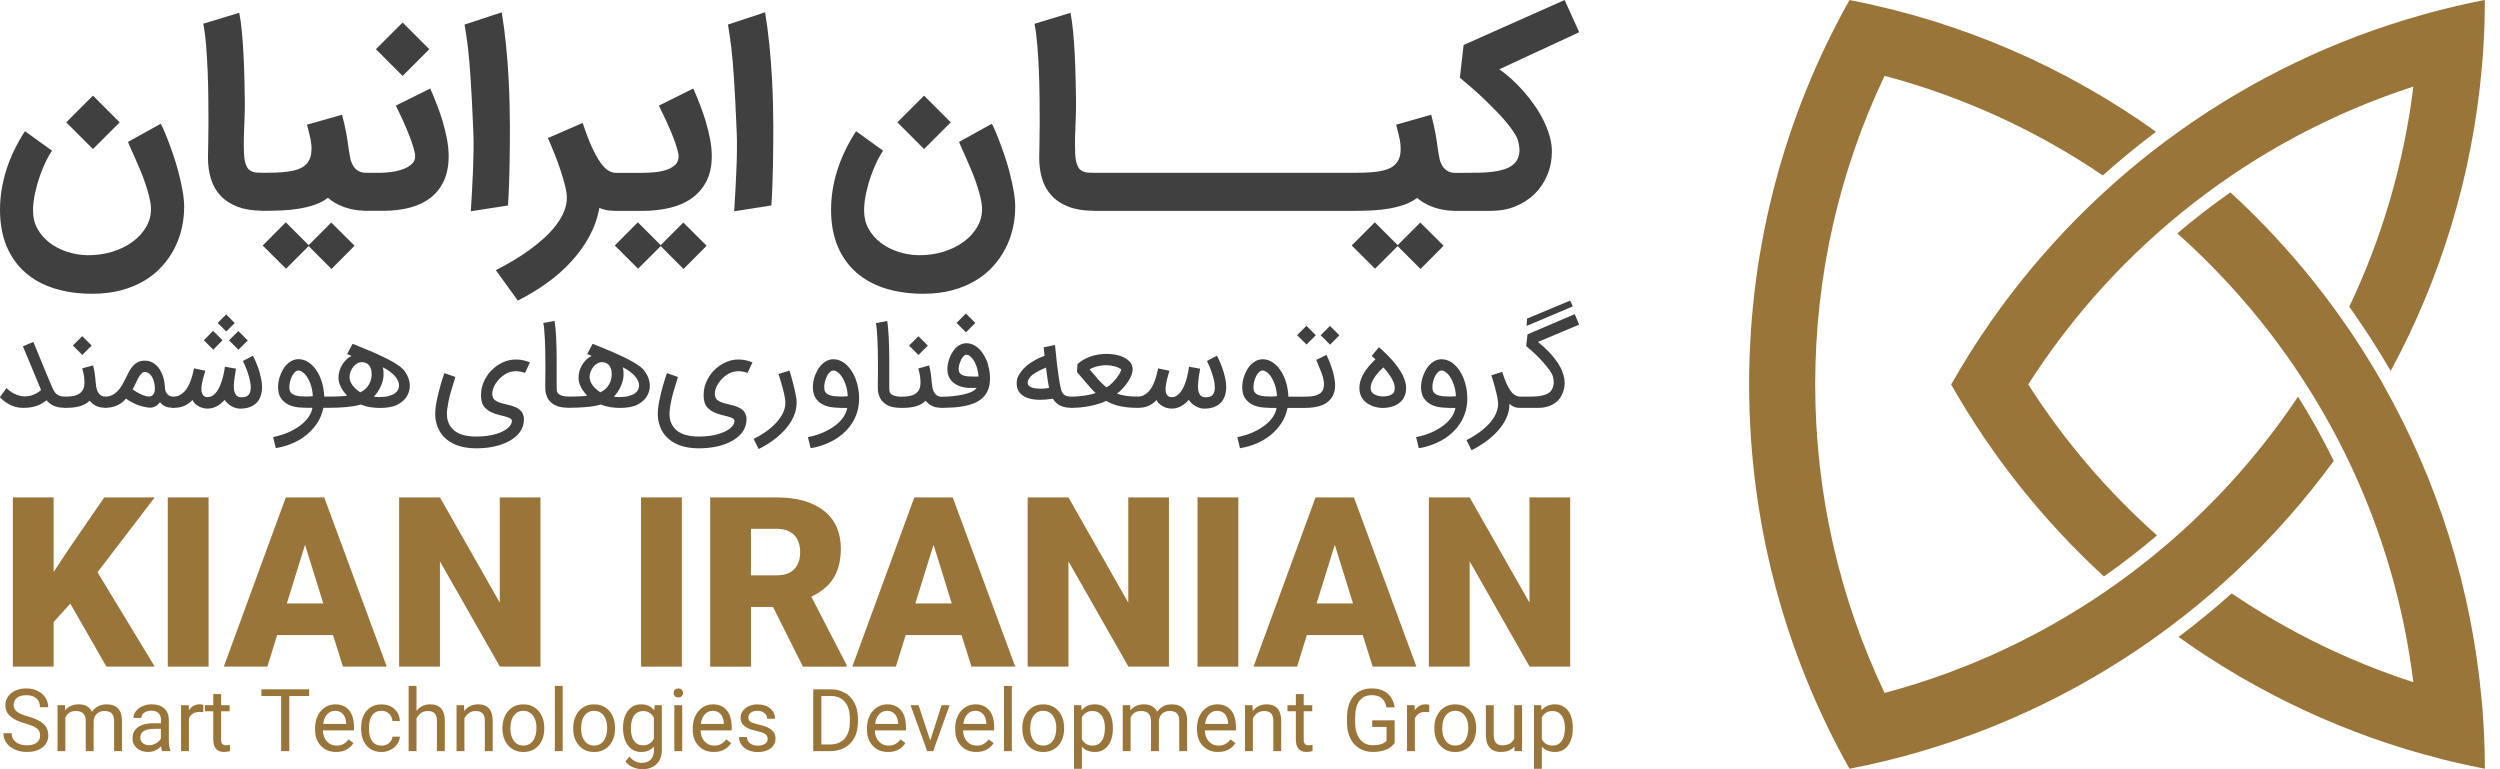 <svg width="156" height="48" viewBox="0 0 156 48" fill="none" xmlns="http://www.w3.org/2000/svg">
<g clip-path="url(#clip0_191_184)">
<path fill-rule="evenodd" clip-rule="evenodd" d="M153.882 0.243C154.074 0.2 154.269 0.158 154.462 0.118L153.882 0.243ZM115.406 47.966C111.422 40.876 109.146 32.698 109.146 23.986C109.146 15.273 111.422 7.097 115.406 0.008V-4.32854e-05C122.493 1.371 128.966 4.236 134.537 8.222C133.389 9.083 132.281 9.992 131.216 10.947C127.111 8.163 122.52 6.039 117.598 4.731C114.823 10.565 113.269 17.095 113.269 23.986C113.269 30.876 114.823 37.404 117.598 43.239C128.29 40.399 137.413 33.712 143.398 24.753C144.214 26.052 144.957 27.389 145.627 28.758C138.498 38.512 127.833 45.569 115.406 47.971V47.964V47.966ZM155.052 47.971H155.058C155.054 46.539 154.987 45.122 154.863 43.722H154.858C154.225 36.617 152.067 29.925 148.706 23.989L148.71 23.982C146.17 19.501 142.946 15.462 139.178 12.003C138.034 12.803 136.928 13.659 135.864 14.564C138.043 16.503 140.031 18.649 141.8 20.974H141.796C146.471 27.123 149.598 34.515 150.591 42.568C146.529 41.254 142.72 39.375 139.256 37.026C138.192 37.977 137.086 38.884 135.942 39.746C140.814 43.229 146.349 45.842 152.323 47.358L152.388 47.375L152.516 47.408L152.581 47.423L152.646 47.438L152.839 47.486L152.904 47.502L152.969 47.517L153.034 47.532L153.099 47.547L153.163 47.563L153.228 47.578L153.389 47.614L153.481 47.635L153.683 47.681L153.748 47.696H153.75L153.813 47.71L154.073 47.767H154.074C154.29 47.815 154.508 47.859 154.726 47.903H154.73C154.837 47.925 154.945 47.947 155.054 47.968L155.052 47.971ZM124.285 19.983C130.675 10.877 140.1 4.016 151.175 0.919L151.238 0.901L151.301 0.884C151.429 0.85 151.555 0.814 151.683 0.779L151.748 0.762L151.983 0.699L152.212 0.64C152.344 0.605 152.478 0.573 152.612 0.539L152.711 0.514L152.776 0.498C152.927 0.462 153.078 0.426 153.228 0.39L153.274 0.378L153.293 0.374C153.481 0.33 153.668 0.288 153.855 0.246H153.864L153.878 0.241C154.071 0.199 154.265 0.157 154.458 0.116H154.464C154.661 0.074 154.858 0.034 155.054 -0.002C155.054 0.126 155.054 0.254 155.052 0.38V0.399C155.052 0.523 155.049 0.647 155.047 0.77V0.779V0.8C155.045 0.911 155.043 1.024 155.039 1.134V1.171V1.201C155.035 1.312 155.033 1.423 155.029 1.535V1.562V1.572L155.016 1.916L155.012 2.001L155.008 2.068L155.003 2.202L154.999 2.269L154.993 2.401L154.989 2.467L154.982 2.599L154.978 2.666L154.97 2.798L154.966 2.865L154.963 2.932L154.959 2.998L154.955 3.065L154.945 3.197L154.942 3.264L154.938 3.331L154.934 3.398L154.919 3.596L154.913 3.661L154.907 3.728L154.886 3.992L154.88 4.056L154.875 4.121C154.285 10.962 152.289 17.401 149.178 23.147C148.458 21.902 147.682 20.689 146.857 19.513L146.594 19.137C148.618 14.885 149.995 10.265 150.595 5.403C140.587 8.638 132.117 15.294 126.561 23.989C128.798 27.49 131.506 30.659 134.598 33.409C133.534 34.314 132.428 35.17 131.284 35.97C127.518 32.511 124.292 28.472 121.752 23.993C122.533 22.616 123.378 21.277 124.283 19.986L124.285 19.983Z" fill="#9A753A"/>
<path d="M5.801 5.967L4.135 7.634L5.801 9.3L7.468 7.634L5.801 5.967Z" fill="#404041"/>
<path d="M11.138 10.749C11.039 10.368 10.926 10 10.804 9.645C10.682 9.289 10.565 8.972 10.458 8.695C10.351 8.419 10.258 8.191 10.178 8.016C10.097 7.84 10.048 7.742 10.027 7.723L7.985 8.856C8.004 8.915 8.052 9.028 8.128 9.194C8.203 9.358 8.293 9.557 8.394 9.786C8.497 10.017 8.606 10.269 8.724 10.548C8.843 10.825 8.95 11.106 9.047 11.388C9.144 11.671 9.228 11.948 9.297 12.217C9.368 12.488 9.408 12.731 9.417 12.945C9.437 13.375 9.341 13.774 9.131 14.142C8.921 14.509 8.632 14.828 8.264 15.095C7.895 15.363 7.467 15.571 6.977 15.718C6.486 15.865 5.976 15.934 5.445 15.924C5.004 15.915 4.58 15.842 4.173 15.707C3.766 15.571 3.405 15.384 3.092 15.145C2.779 14.904 2.529 14.616 2.341 14.282C2.154 13.948 2.061 13.571 2.061 13.155C2.061 12.794 2.103 12.422 2.189 12.034C2.275 11.646 2.38 11.28 2.504 10.934C2.628 10.588 2.758 10.281 2.893 10.011C3.029 9.742 3.146 9.54 3.247 9.404L1.558 8.187C1.043 8.978 0.653 9.786 0.392 10.613C0.132 11.44 0 12.267 0 13.098C0 13.928 0.139 14.723 0.416 15.376C0.693 16.029 1.085 16.574 1.587 17.013C2.089 17.45 2.695 17.781 3.4 18C4.106 18.22 4.889 18.331 5.749 18.331C6.404 18.331 7.001 18.26 7.542 18.117C8.082 17.974 8.566 17.777 8.992 17.523C9.417 17.271 9.786 16.973 10.099 16.629C10.412 16.287 10.672 15.913 10.88 15.512C11.088 15.109 11.241 14.687 11.342 14.247C11.442 13.806 11.492 13.365 11.492 12.92C11.492 12.605 11.457 12.259 11.39 11.885C11.323 11.509 11.239 11.133 11.138 10.752" fill="#404041"/>
<path d="M19.259 15.298L17.834 13.871L16.392 15.319L17.848 16.768L19.259 15.357L20.686 16.784L22.125 15.334L20.67 13.886L19.259 15.298Z" fill="#404041"/>
<path d="M25.123 1.404L23.456 3.071L25.123 4.737L26.789 3.071L25.123 1.404Z" fill="#404041"/>
<path d="M27.635 7.611C27.525 7.246 27.401 6.885 27.263 6.53C27.125 6.174 26.986 5.838 26.847 5.523L24.7 6.589C24.845 6.879 24.99 7.185 25.135 7.504C25.281 7.825 25.41 8.13 25.525 8.422C25.64 8.715 25.733 8.98 25.802 9.219C25.873 9.456 25.907 9.635 25.907 9.755C25.907 9.95 25.832 10.114 25.686 10.246C25.538 10.378 25.355 10.483 25.137 10.561C24.92 10.638 24.685 10.695 24.431 10.729C24.179 10.764 23.948 10.783 23.735 10.783H22.849C22.634 10.783 22.46 10.737 22.328 10.647C22.196 10.558 22.091 10.445 22.017 10.309C21.942 10.174 21.887 10.027 21.856 9.87C21.824 9.713 21.797 9.566 21.778 9.431C21.747 9.221 21.721 9.026 21.696 8.846C21.671 8.667 21.642 8.489 21.608 8.314C21.576 8.138 21.537 7.958 21.495 7.773C21.453 7.588 21.402 7.383 21.343 7.158L19.158 7.781C19.203 7.972 19.253 8.17 19.308 8.377C19.364 8.585 19.402 8.793 19.425 8.999C19.448 9.207 19.444 9.408 19.417 9.603C19.389 9.797 19.318 9.975 19.203 10.136C19.114 10.26 18.995 10.365 18.85 10.447C18.705 10.529 18.526 10.596 18.314 10.645C18.102 10.695 17.853 10.729 17.571 10.751C17.288 10.771 16.967 10.781 16.606 10.781H16.427C16.297 10.781 16.178 10.779 16.069 10.773C15.963 10.768 15.863 10.751 15.773 10.72C15.684 10.689 15.605 10.645 15.537 10.584C15.47 10.525 15.412 10.437 15.367 10.321C15.292 10.16 15.244 9.927 15.227 9.624C15.21 9.318 15.206 8.976 15.216 8.598C15.225 8.22 15.241 7.825 15.258 7.412C15.275 7 15.283 6.606 15.277 6.23C15.271 5.804 15.264 5.344 15.25 4.849C15.237 4.354 15.22 3.862 15.193 3.371C15.168 2.88 15.134 2.412 15.092 1.963C15.05 1.516 14.994 1.127 14.929 0.796L12.685 1.48C12.76 1.866 12.819 2.319 12.861 2.838C12.903 3.357 12.935 3.902 12.958 4.467C12.981 5.032 12.995 5.596 13 6.159C13.006 6.723 13.008 7.238 13.008 7.71C13.008 8.182 13.002 8.594 12.993 8.951C12.983 9.31 12.977 9.608 12.977 9.849C12.977 10.319 13.039 10.756 13.161 11.159C13.283 11.562 13.482 11.912 13.757 12.206C14.032 12.502 14.387 12.733 14.822 12.901C15.237 13.059 15.737 13.142 16.323 13.149V13.153H16.623C16.961 13.153 17.305 13.143 17.657 13.126C18.014 13.109 18.361 13.071 18.699 13.014C19.037 12.956 19.358 12.874 19.66 12.769C19.962 12.664 20.231 12.521 20.466 12.341C20.59 12.458 20.739 12.565 20.913 12.664C21.085 12.763 21.274 12.851 21.48 12.924C21.684 12.996 21.904 13.054 22.137 13.094C22.328 13.126 22.523 13.142 22.72 13.149V13.155H23.913C24.513 13.155 25.063 13.09 25.565 12.96C26.066 12.83 26.495 12.626 26.856 12.349C27.217 12.072 27.496 11.717 27.697 11.287C27.897 10.857 27.996 10.342 27.996 9.74C27.996 9.41 27.962 9.064 27.895 8.701C27.828 8.338 27.738 7.975 27.63 7.609" fill="#404041"/>
<path d="M29.517 10.6C29.499 11.029 29.478 11.465 29.454 11.906C29.429 12.347 29.404 12.771 29.379 13.182L31.698 12.821C31.728 12.4 31.751 11.971 31.765 11.53C31.78 11.09 31.791 10.655 31.799 10.223C31.806 9.794 31.812 9.377 31.814 8.978C31.816 8.577 31.818 8.205 31.818 7.861C31.818 7.481 31.812 7.022 31.799 6.488C31.787 5.953 31.763 5.372 31.728 4.75C31.694 4.127 31.642 3.476 31.573 2.794C31.507 2.114 31.417 1.438 31.308 0.768L28.989 1.534C29.03 1.778 29.068 2.015 29.102 2.242C29.137 2.469 29.169 2.714 29.2 2.974C29.23 3.233 29.259 3.52 29.285 3.833C29.312 4.146 29.341 4.509 29.368 4.925C29.396 5.34 29.423 5.817 29.45 6.356C29.477 6.894 29.507 7.519 29.536 8.229C29.551 8.569 29.555 8.942 29.551 9.349C29.545 9.754 29.534 10.172 29.517 10.601" fill="#404041"/>
<path d="M41.228 15.298L39.801 13.871L38.361 15.319L39.816 16.768L41.228 15.357L42.654 16.784L44.094 15.334L42.639 13.886L41.228 15.298Z" fill="#404041"/>
<path d="M44.05 7.611C43.94 7.246 43.816 6.885 43.678 6.53C43.541 6.175 43.401 5.838 43.262 5.523L41.115 6.589C41.26 6.879 41.407 7.185 41.554 7.504C41.701 7.825 41.835 8.13 41.952 8.422C42.068 8.715 42.164 8.98 42.236 9.219C42.309 9.456 42.345 9.635 42.345 9.756C42.345 9.981 42.269 10.162 42.116 10.3C41.963 10.437 41.774 10.542 41.545 10.611C41.318 10.682 41.073 10.728 40.813 10.751C40.554 10.774 40.315 10.785 40.101 10.785H38.42C38.266 10.785 38.109 10.737 37.952 10.638C37.794 10.54 37.63 10.372 37.46 10.132C37.29 9.891 37.114 9.572 36.931 9.171C36.747 8.772 36.556 8.272 36.358 7.67L34.188 8.615C34.318 8.906 34.454 9.226 34.593 9.576C34.732 9.925 34.86 10.273 34.975 10.619C35.09 10.964 35.185 11.287 35.26 11.587C35.334 11.887 35.372 12.135 35.372 12.33C35.372 12.626 35.313 12.916 35.193 13.205C35.072 13.493 34.908 13.774 34.698 14.049C34.488 14.324 34.242 14.591 33.959 14.849C33.676 15.107 33.371 15.355 33.044 15.592C32.716 15.829 32.372 16.054 32.013 16.268C31.652 16.48 31.295 16.677 30.939 16.858L32.313 18.757C32.958 18.43 33.566 18.063 34.136 17.653C34.708 17.242 35.216 16.793 35.661 16.306C36.106 15.817 36.48 15.296 36.782 14.738C37.083 14.181 37.29 13.591 37.4 12.972C37.632 13.067 37.836 13.121 38.015 13.136C38.124 13.146 38.218 13.151 38.3 13.153V13.159H40.086C40.687 13.159 41.249 13.098 41.774 12.976C42.299 12.853 42.758 12.657 43.147 12.383C43.537 12.11 43.846 11.759 44.073 11.325C44.301 10.892 44.415 10.367 44.415 9.746C44.415 9.416 44.381 9.07 44.314 8.707C44.247 8.344 44.157 7.981 44.047 7.615" fill="#404041"/>
<path d="M48.162 4.748C48.128 4.125 48.076 3.474 48.008 2.792C47.941 2.112 47.851 1.436 47.742 0.766L45.424 1.532C45.464 1.776 45.502 2.013 45.536 2.24C45.571 2.468 45.603 2.712 45.634 2.972C45.664 3.231 45.693 3.518 45.72 3.831C45.748 4.144 45.775 4.507 45.802 4.924C45.828 5.338 45.857 5.815 45.884 6.354C45.911 6.893 45.941 7.517 45.97 8.228C45.985 8.568 45.991 8.94 45.985 9.347C45.981 9.752 45.97 10.17 45.951 10.6C45.934 11.029 45.913 11.465 45.888 11.906C45.863 12.345 45.838 12.771 45.813 13.182L48.132 12.821C48.162 12.401 48.185 11.971 48.2 11.53C48.216 11.091 48.227 10.655 48.235 10.223C48.242 9.794 48.246 9.377 48.25 8.978C48.252 8.577 48.254 8.205 48.254 7.859C48.254 7.479 48.248 7.021 48.235 6.486C48.221 5.951 48.199 5.37 48.164 4.748" fill="#404041"/>
<path d="M57.662 5.968L55.996 7.634L57.662 9.301L59.329 7.634L57.662 5.968Z" fill="#404041"/>
<path d="M62.998 10.749C62.899 10.368 62.786 10 62.664 9.645C62.542 9.289 62.425 8.972 62.318 8.695C62.211 8.419 62.118 8.191 62.037 8.016C61.957 7.84 61.907 7.742 61.886 7.723L59.845 8.856C59.864 8.915 59.912 9.028 59.988 9.194C60.063 9.358 60.152 9.557 60.254 9.786C60.357 10.017 60.466 10.269 60.584 10.548C60.702 10.825 60.809 11.106 60.907 11.388C61.004 11.671 61.088 11.948 61.157 12.217C61.228 12.488 61.268 12.731 61.277 12.945C61.296 13.375 61.203 13.774 60.991 14.142C60.781 14.509 60.492 14.828 60.124 15.095C59.755 15.363 59.327 15.571 58.837 15.718C58.346 15.865 57.836 15.934 57.305 15.924C56.864 15.915 56.44 15.842 56.033 15.707C55.626 15.571 55.265 15.384 54.952 15.145C54.639 14.904 54.388 14.616 54.201 14.282C54.014 13.948 53.92 13.571 53.92 13.155C53.92 12.794 53.963 12.422 54.048 12.034C54.134 11.646 54.239 11.28 54.364 10.934C54.488 10.588 54.618 10.281 54.753 10.011C54.889 9.742 55.005 9.54 55.106 9.404L53.418 8.187C52.903 8.978 52.515 9.786 52.251 10.613C51.99 11.438 51.858 12.267 51.858 13.098C51.858 13.928 51.997 14.723 52.274 15.376C52.551 16.029 52.943 16.574 53.445 17.013C53.947 17.45 54.553 17.781 55.257 18C55.964 18.22 56.747 18.331 57.606 18.331C58.262 18.331 58.859 18.26 59.4 18.117C59.94 17.974 60.423 17.777 60.849 17.523C61.275 17.271 61.644 16.973 61.957 16.629C62.27 16.287 62.53 15.913 62.738 15.512C62.946 15.109 63.099 14.687 63.2 14.247C63.3 13.806 63.349 13.365 63.349 12.92C63.349 12.605 63.315 12.259 63.248 11.885C63.181 11.509 63.097 11.133 62.996 10.752" fill="#404041"/>
<path d="M87.215 15.298L85.788 13.871L84.346 15.319L85.803 16.768L87.215 15.357L88.639 16.784L90.081 15.334L88.626 13.886L87.215 15.298Z" fill="#404041"/>
<path d="M96.326 7.536C96.166 7.212 95.979 6.893 95.763 6.583C95.547 6.272 95.318 5.978 95.074 5.701C94.829 5.424 94.575 5.168 94.316 4.931C94.056 4.696 93.802 4.494 93.557 4.322L98.542 2.011L97.633 0L91.329 2.807L91.096 4.849C91.376 5.08 91.655 5.319 91.936 5.565C92.217 5.814 92.484 6.06 92.74 6.308C92.994 6.556 93.234 6.797 93.46 7.032C93.685 7.267 93.884 7.49 94.056 7.704C94.228 7.916 94.373 8.113 94.487 8.289C94.602 8.466 94.676 8.617 94.713 8.743C94.812 9.089 94.841 9.379 94.795 9.614C94.749 9.849 94.653 10.042 94.507 10.193C94.359 10.344 94.168 10.458 93.937 10.539C93.704 10.619 93.448 10.678 93.168 10.714C92.887 10.752 92.595 10.773 92.289 10.777C91.984 10.783 91.686 10.785 91.397 10.785H90.813C90.597 10.785 90.423 10.739 90.291 10.649C90.16 10.559 90.055 10.447 89.98 10.311C89.906 10.176 89.85 10.03 89.82 9.872C89.787 9.713 89.76 9.568 89.741 9.433C89.711 9.223 89.684 9.028 89.659 8.846C89.635 8.667 89.604 8.489 89.571 8.314C89.539 8.138 89.501 7.958 89.459 7.773C89.417 7.588 89.365 7.383 89.306 7.158L87.121 7.781C87.165 7.97 87.217 8.17 87.27 8.377C87.326 8.585 87.364 8.791 87.387 8.999C87.409 9.207 87.406 9.408 87.379 9.605C87.352 9.799 87.28 9.977 87.165 10.137C87.075 10.262 86.957 10.367 86.814 10.449C86.668 10.531 86.489 10.598 86.277 10.647C86.065 10.697 85.817 10.733 85.534 10.752C85.251 10.771 84.93 10.783 84.57 10.783H68.294C68.164 10.783 68.046 10.781 67.937 10.775C67.83 10.77 67.731 10.752 67.641 10.722C67.551 10.691 67.473 10.647 67.404 10.586C67.335 10.527 67.28 10.439 67.234 10.323C67.159 10.162 67.112 9.929 67.094 9.626C67.077 9.32 67.073 8.978 67.083 8.602C67.093 8.224 67.106 7.828 67.125 7.416C67.142 7.003 67.148 6.61 67.144 6.234C67.138 5.808 67.131 5.348 67.117 4.853C67.106 4.358 67.087 3.866 67.062 3.375C67.037 2.884 67.003 2.416 66.961 1.967C66.919 1.52 66.863 1.131 66.799 0.8L64.554 1.484C64.629 1.87 64.688 2.322 64.73 2.842C64.772 3.363 64.805 3.906 64.828 4.471C64.85 5.036 64.864 5.602 64.87 6.163C64.873 6.726 64.877 7.242 64.877 7.712C64.877 8.182 64.871 8.596 64.862 8.955C64.85 9.312 64.847 9.612 64.847 9.853C64.847 10.325 64.908 10.76 65.03 11.163C65.152 11.566 65.351 11.915 65.626 12.211C65.901 12.508 66.256 12.739 66.692 12.905C67.106 13.063 67.608 13.145 68.193 13.153V13.157H84.589C84.927 13.157 85.27 13.147 85.62 13.13C85.977 13.113 86.325 13.075 86.663 13.018C87.001 12.96 87.32 12.878 87.623 12.775C87.925 12.67 88.194 12.527 88.431 12.347C88.555 12.462 88.704 12.571 88.878 12.67C89.05 12.769 89.239 12.855 89.445 12.93C89.65 13.002 89.869 13.058 90.102 13.098C90.293 13.13 90.488 13.147 90.683 13.153V13.159H93.032C93.588 13.159 94.098 13.065 94.56 12.878C95.022 12.691 95.421 12.433 95.757 12.105C96.092 11.776 96.355 11.388 96.544 10.941C96.735 10.493 96.833 10.009 96.837 9.49C96.842 9.175 96.798 8.852 96.705 8.522C96.613 8.191 96.485 7.865 96.326 7.538" fill="#404041"/>
<path d="M5.132 20.975L4.547 21.56L5.135 22.147L5.72 21.563L5.132 20.975Z" fill="#404041"/>
<path d="M13.886 21.234L13.298 20.645L12.718 21.232L13.306 21.818L13.886 21.234Z" fill="#404041"/>
<path d="M14.114 19.62L13.583 20.151L14.117 20.686L14.648 20.155L14.114 19.62Z" fill="#404041"/>
<path d="M16.226 23.313C16.188 23.178 16.144 23.046 16.1 22.922C16.054 22.796 16.01 22.685 15.966 22.584C15.924 22.485 15.886 22.401 15.852 22.334C15.817 22.265 15.796 22.219 15.783 22.196L15.156 22.525C15.195 22.601 15.242 22.704 15.298 22.834C15.355 22.964 15.409 23.105 15.46 23.258C15.512 23.409 15.556 23.564 15.592 23.722C15.63 23.881 15.647 24.028 15.647 24.163C15.647 24.268 15.636 24.362 15.611 24.446C15.588 24.53 15.548 24.599 15.495 24.654C15.441 24.709 15.38 24.746 15.311 24.763C15.242 24.78 15.176 24.79 15.105 24.79C15.065 24.79 15.021 24.788 14.975 24.782C14.904 24.774 14.843 24.752 14.794 24.711C14.744 24.671 14.706 24.622 14.675 24.561C14.645 24.499 14.624 24.429 14.61 24.349C14.597 24.268 14.591 24.184 14.591 24.096C14.591 23.999 14.599 23.886 14.612 23.76C14.627 23.634 14.643 23.516 14.66 23.405C14.677 23.294 14.694 23.199 14.708 23.12L14.725 23.006L14.037 22.88C14.022 22.977 14.003 23.094 13.978 23.226C13.953 23.357 13.921 23.495 13.881 23.636C13.841 23.777 13.793 23.915 13.738 24.052C13.68 24.188 13.615 24.31 13.541 24.417C13.466 24.524 13.38 24.612 13.283 24.679C13.185 24.746 13.077 24.78 12.954 24.78C12.878 24.78 12.815 24.765 12.765 24.738C12.714 24.709 12.676 24.671 12.647 24.624C12.618 24.576 12.597 24.522 12.586 24.461C12.574 24.4 12.569 24.337 12.569 24.272C12.569 24.179 12.578 24.079 12.597 23.968C12.616 23.86 12.639 23.755 12.666 23.65C12.693 23.546 12.72 23.449 12.746 23.357C12.773 23.266 12.798 23.193 12.817 23.136L12.107 22.985C12.082 23.101 12.053 23.226 12.021 23.357C11.988 23.489 11.946 23.619 11.898 23.749C11.851 23.881 11.793 24.005 11.73 24.123C11.665 24.244 11.591 24.349 11.503 24.44C11.415 24.532 11.316 24.606 11.203 24.664C11.09 24.719 10.964 24.748 10.823 24.748H10.802C10.724 24.748 10.653 24.732 10.59 24.702C10.529 24.671 10.476 24.631 10.433 24.582C10.389 24.532 10.357 24.473 10.332 24.406C10.309 24.339 10.294 24.268 10.292 24.194C10.288 24.068 10.273 23.936 10.25 23.804C10.227 23.671 10.193 23.541 10.147 23.417C10.101 23.292 10.042 23.174 9.975 23.063C9.906 22.953 9.826 22.855 9.733 22.771C9.639 22.687 9.534 22.622 9.415 22.574C9.297 22.527 9.165 22.504 9.02 22.504C8.81 22.504 8.631 22.559 8.48 22.67C8.331 22.781 8.205 22.924 8.102 23.101C8.094 23.113 8.086 23.128 8.075 23.147C8.065 23.165 8.046 23.197 8.023 23.245C7.998 23.291 7.966 23.357 7.922 23.445C7.88 23.533 7.821 23.65 7.746 23.795C7.655 23.968 7.569 24.114 7.485 24.228C7.227 24.572 6.931 24.746 6.595 24.748H6.591C6.469 24.748 6.369 24.719 6.291 24.666C6.215 24.61 6.154 24.541 6.108 24.457C6.064 24.373 6.031 24.284 6.012 24.184C5.993 24.087 5.98 23.993 5.974 23.905C5.964 23.779 5.955 23.665 5.943 23.566C5.934 23.464 5.922 23.371 5.909 23.287C5.898 23.201 5.882 23.119 5.867 23.04C5.85 22.962 5.831 22.882 5.806 22.798L5.132 22.987C5.185 23.168 5.221 23.331 5.241 23.47C5.26 23.611 5.271 23.749 5.271 23.886C5.271 24.171 5.179 24.385 4.998 24.53C4.817 24.675 4.524 24.748 4.123 24.748H4.062C3.919 24.748 3.801 24.729 3.707 24.692C3.613 24.656 3.537 24.605 3.474 24.538C3.413 24.471 3.359 24.392 3.315 24.297C3.272 24.203 3.226 24.098 3.178 23.984C3.084 23.766 2.997 23.558 2.914 23.359C2.832 23.159 2.748 22.956 2.664 22.752C2.58 22.548 2.49 22.33 2.395 22.099C2.301 21.87 2.196 21.616 2.082 21.335L1.429 21.608L2.561 24.331C2.521 24.372 2.462 24.421 2.383 24.477C2.305 24.532 2.206 24.585 2.084 24.633C1.954 24.683 1.845 24.713 1.755 24.721C1.665 24.729 1.599 24.734 1.553 24.734C1.457 24.734 1.362 24.723 1.266 24.702C1.123 24.671 0.978 24.616 0.833 24.538C0.686 24.459 0.542 24.352 0.399 24.219L-0.006 24.788C0.199 24.998 0.42 25.162 0.659 25.277C0.9 25.393 1.161 25.451 1.442 25.451C1.612 25.451 1.765 25.441 1.9 25.42C2.036 25.399 2.162 25.368 2.278 25.33C2.395 25.29 2.502 25.241 2.605 25.181C2.706 25.122 2.807 25.053 2.909 24.973C2.958 25.038 3.018 25.099 3.088 25.158C3.157 25.218 3.237 25.267 3.331 25.311C3.422 25.355 3.529 25.387 3.65 25.412C3.749 25.433 3.869 25.441 3.992 25.443V25.449H4.135C4.48 25.449 4.773 25.412 5.01 25.34C5.248 25.267 5.443 25.154 5.594 25.006C5.697 25.137 5.829 25.244 5.987 25.326C6.131 25.399 6.31 25.435 6.518 25.443V25.451H6.662V25.445C7 25.433 7.296 25.34 7.551 25.16C7.689 25.065 7.79 24.967 7.853 24.87C8.3 25.183 8.762 25.37 9.24 25.43C9.28 25.433 9.32 25.437 9.358 25.437C9.605 25.437 9.813 25.325 9.985 25.097C10.074 25.218 10.189 25.305 10.326 25.365C10.449 25.416 10.588 25.441 10.741 25.447V25.453H10.884V25.447C10.995 25.443 11.102 25.437 11.197 25.418C11.314 25.395 11.419 25.363 11.514 25.321C11.61 25.277 11.698 25.225 11.78 25.164C11.862 25.103 11.938 25.034 12.009 24.958C12.047 25.046 12.103 25.124 12.171 25.191C12.242 25.258 12.32 25.313 12.406 25.359C12.492 25.405 12.582 25.439 12.678 25.462C12.771 25.485 12.863 25.496 12.953 25.496C13.155 25.496 13.348 25.447 13.529 25.349C13.711 25.252 13.875 25.118 14.016 24.952C14.066 25.029 14.127 25.099 14.2 25.166C14.27 25.231 14.349 25.288 14.433 25.338C14.517 25.387 14.604 25.426 14.696 25.454C14.788 25.483 14.88 25.498 14.969 25.498H14.994C15.216 25.498 15.411 25.468 15.579 25.405C15.75 25.344 15.894 25.254 16.008 25.135C16.123 25.019 16.209 24.876 16.266 24.711C16.323 24.545 16.352 24.36 16.352 24.154C16.352 24.018 16.341 23.877 16.314 23.734C16.289 23.59 16.256 23.451 16.216 23.313M9.664 24.257C9.664 24.322 9.658 24.381 9.647 24.433C9.629 24.499 9.605 24.557 9.572 24.605C9.511 24.696 9.414 24.742 9.282 24.742C9.246 24.742 9.205 24.738 9.163 24.73C9.047 24.708 8.913 24.66 8.766 24.591C8.619 24.522 8.457 24.427 8.277 24.305C8.281 24.295 8.289 24.282 8.296 24.265C8.304 24.247 8.319 24.217 8.342 24.169C8.365 24.123 8.398 24.056 8.441 23.968C8.485 23.883 8.541 23.764 8.613 23.615C8.759 23.348 8.896 23.214 9.022 23.214C9.129 23.214 9.223 23.245 9.303 23.304C9.381 23.363 9.446 23.441 9.498 23.535C9.549 23.629 9.587 23.735 9.616 23.852C9.643 23.968 9.66 24.085 9.664 24.2V24.257Z" fill="#404041"/>
<path d="M14.872 20.657L14.291 21.237L14.878 21.825L15.459 21.244L14.872 20.657Z" fill="#404041"/>
<path d="M24.929 22.851C24.796 22.752 24.641 22.653 24.465 22.553C24.289 22.456 24.098 22.357 23.892 22.259C23.686 22.162 23.47 22.062 23.248 21.965L22.001 21.451L21.661 22.097L21.944 22.208C21.801 22.276 21.677 22.366 21.576 22.471C21.472 22.578 21.386 22.693 21.32 22.815C21.251 22.937 21.201 23.065 21.169 23.199C21.136 23.331 21.121 23.457 21.121 23.577C21.121 23.751 21.165 23.932 21.255 24.119C21.344 24.306 21.478 24.497 21.658 24.69C21.589 24.7 21.516 24.708 21.444 24.715C21.371 24.723 21.291 24.729 21.201 24.732C21.113 24.736 21.014 24.74 20.905 24.742C20.796 24.744 20.67 24.746 20.527 24.746H20.233C20.227 24.564 20.208 24.385 20.176 24.209C20.143 24.033 20.097 23.865 20.04 23.703C19.983 23.543 19.914 23.39 19.832 23.25C19.75 23.109 19.66 22.983 19.559 22.87C19.274 22.565 18.963 22.412 18.623 22.412C18.47 22.412 18.323 22.45 18.18 22.528C18.037 22.607 17.905 22.719 17.785 22.87C17.683 23 17.597 23.153 17.523 23.331C17.448 23.508 17.402 23.667 17.381 23.808C17.36 23.948 17.351 24.062 17.351 24.154C17.351 24.249 17.359 24.345 17.376 24.44C17.404 24.622 17.475 24.782 17.584 24.92C17.832 25.227 18.216 25.397 18.734 25.428C18.865 25.439 18.982 25.445 19.087 25.445H19.494C19.467 25.624 19.395 25.806 19.274 25.991C19.154 26.176 18.99 26.352 18.781 26.516C18.573 26.68 18.323 26.829 18.033 26.961C17.742 27.093 17.412 27.196 17.044 27.269L17.208 27.962C17.557 27.907 17.895 27.811 18.22 27.675C18.547 27.54 18.843 27.364 19.108 27.152C19.373 26.94 19.601 26.69 19.79 26.405C19.977 26.121 20.107 25.8 20.177 25.447H20.571C20.727 25.447 20.886 25.443 21.052 25.437C21.234 25.43 21.411 25.418 21.587 25.403C21.761 25.387 21.929 25.366 22.087 25.34C22.246 25.313 22.389 25.28 22.515 25.242C22.718 25.324 22.918 25.38 23.117 25.41C23.314 25.441 23.518 25.456 23.728 25.456C23.812 25.456 23.904 25.452 24.003 25.445C24.104 25.437 24.203 25.426 24.303 25.409C24.402 25.389 24.498 25.368 24.587 25.34C24.679 25.313 24.757 25.279 24.824 25.238L24.82 25.242C25.072 25.107 25.262 24.937 25.386 24.736C25.508 24.534 25.571 24.314 25.571 24.077C25.571 23.762 25.462 23.451 25.241 23.145C25.166 23.046 25.063 22.945 24.929 22.844M19.268 24.742C19.194 24.742 19.142 24.742 19.116 24.742C19.011 24.742 18.898 24.738 18.779 24.73C18.736 24.729 18.686 24.723 18.627 24.715C18.569 24.708 18.508 24.694 18.447 24.675C18.386 24.656 18.329 24.633 18.275 24.602C18.222 24.572 18.178 24.534 18.142 24.486C18.102 24.436 18.077 24.379 18.069 24.316C18.061 24.253 18.056 24.2 18.056 24.156C18.056 24.102 18.059 24.049 18.065 23.995C18.079 23.896 18.1 23.793 18.134 23.688C18.166 23.585 18.209 23.489 18.258 23.407C18.308 23.323 18.363 23.254 18.424 23.201C18.487 23.147 18.552 23.12 18.621 23.12C18.663 23.12 18.705 23.128 18.743 23.142C18.781 23.157 18.818 23.174 18.852 23.197C18.887 23.22 18.919 23.245 18.95 23.271C18.98 23.298 19.007 23.325 19.03 23.348C19.089 23.416 19.148 23.499 19.203 23.594C19.261 23.688 19.31 23.795 19.356 23.911C19.402 24.028 19.438 24.154 19.467 24.291C19.496 24.427 19.513 24.572 19.52 24.725C19.427 24.732 19.343 24.736 19.268 24.738V24.742ZM23.149 23.69C23.121 23.797 23.077 23.9 23.019 23.999C22.96 24.098 22.888 24.19 22.798 24.272C22.708 24.356 22.603 24.425 22.481 24.48C22.389 24.421 22.303 24.356 22.223 24.284C22.141 24.213 22.07 24.138 22.009 24.058C21.948 23.978 21.9 23.892 21.864 23.802C21.828 23.712 21.81 23.615 21.81 23.516C21.81 23.409 21.833 23.296 21.879 23.18C21.925 23.063 21.986 22.958 22.066 22.865C22.146 22.771 22.233 22.704 22.322 22.66C22.414 22.616 22.498 22.595 22.58 22.595C22.622 22.595 22.666 22.601 22.712 22.611C22.815 22.632 22.897 22.672 22.962 22.727C23.025 22.782 23.075 22.847 23.109 22.92C23.143 22.992 23.166 23.069 23.178 23.149C23.189 23.229 23.193 23.306 23.193 23.376C23.193 23.476 23.18 23.581 23.149 23.688V23.69ZM24.834 24.322C24.79 24.412 24.717 24.49 24.62 24.557C24.52 24.623 24.392 24.677 24.234 24.717C24.077 24.757 23.884 24.776 23.661 24.776C23.619 24.776 23.571 24.776 23.522 24.773C23.47 24.771 23.407 24.763 23.331 24.752C23.422 24.656 23.504 24.551 23.579 24.436C23.653 24.322 23.716 24.205 23.768 24.087C23.82 23.968 23.86 23.85 23.888 23.734C23.917 23.617 23.932 23.508 23.932 23.407C23.932 23.334 23.932 23.258 23.928 23.178C23.927 23.096 23.911 23.01 23.884 22.92C24.055 22.998 24.201 23.086 24.329 23.182C24.456 23.277 24.562 23.375 24.646 23.474C24.731 23.573 24.796 23.672 24.837 23.77C24.881 23.867 24.902 23.959 24.902 24.043C24.902 24.14 24.88 24.234 24.836 24.324L24.834 24.322Z" fill="#404041"/>
<path d="M32.674 22.488C32.559 22.462 32.456 22.446 32.364 22.441C32.274 22.435 32.211 22.433 32.177 22.433C32.055 22.433 31.931 22.446 31.801 22.471C31.614 22.511 31.436 22.576 31.266 22.664C31.096 22.752 30.939 22.859 30.798 22.985C30.655 23.111 30.529 23.25 30.42 23.409C30.311 23.566 30.221 23.73 30.154 23.905C30.088 24.079 30.047 24.232 30.034 24.358C30.021 24.486 30.015 24.585 30.015 24.654C30.015 24.774 30.026 24.895 30.051 25.017C30.088 25.197 30.16 25.342 30.269 25.451C30.378 25.559 30.504 25.649 30.645 25.718C30.789 25.787 30.936 25.84 31.092 25.878C31.247 25.916 31.39 25.953 31.518 25.987C31.648 26.022 31.751 26.06 31.828 26.102C31.906 26.144 31.944 26.199 31.944 26.27V26.287C31.933 26.409 31.871 26.526 31.765 26.64C31.657 26.753 31.507 26.854 31.316 26.944C31.123 27.034 30.89 27.105 30.619 27.16C30.346 27.213 30.04 27.24 29.702 27.24C29.364 27.24 29.054 27.198 28.802 27.112C28.55 27.026 28.348 26.896 28.197 26.724C28.119 26.637 28.058 26.541 28.012 26.44C27.968 26.339 27.935 26.237 27.916 26.138C27.897 26.039 27.887 25.943 27.887 25.854V25.825C27.887 25.724 27.893 25.632 27.905 25.546C27.951 25.195 28.019 24.855 28.113 24.524C28.206 24.194 28.308 23.861 28.415 23.523L27.731 23.283C27.725 23.292 27.712 23.331 27.689 23.398C27.666 23.464 27.637 23.552 27.603 23.663C27.569 23.774 27.53 23.9 27.488 24.041C27.446 24.182 27.406 24.333 27.366 24.492C27.328 24.65 27.29 24.811 27.257 24.977C27.223 25.143 27.198 25.303 27.179 25.458C27.166 25.58 27.158 25.699 27.158 25.813C27.158 26.033 27.185 26.239 27.238 26.43C27.317 26.726 27.454 26.986 27.651 27.211C27.874 27.462 28.161 27.653 28.506 27.78C28.852 27.91 29.251 27.975 29.706 27.975C30.099 27.975 30.462 27.941 30.794 27.872C31.125 27.803 31.424 27.702 31.688 27.567C31.967 27.427 32.19 27.261 32.356 27.066C32.523 26.872 32.628 26.656 32.67 26.419C32.687 26.325 32.695 26.241 32.695 26.165C32.695 26.088 32.687 26.016 32.67 25.953C32.635 25.829 32.582 25.726 32.509 25.642C32.435 25.558 32.345 25.491 32.236 25.439C32.129 25.387 32.015 25.346 31.894 25.309C31.774 25.275 31.652 25.244 31.53 25.218C31.405 25.191 31.293 25.16 31.188 25.124C31.083 25.088 30.991 25.044 30.913 24.99C30.834 24.937 30.781 24.866 30.75 24.78C30.727 24.713 30.716 24.643 30.716 24.568C30.716 24.53 30.72 24.49 30.726 24.45C30.743 24.333 30.779 24.217 30.834 24.102C30.89 23.988 30.962 23.877 31.048 23.77C31.136 23.663 31.23 23.569 31.331 23.487C31.432 23.405 31.537 23.336 31.644 23.283C31.751 23.229 31.856 23.197 31.956 23.187C32.041 23.17 32.126 23.163 32.206 23.163H32.259C32.355 23.17 32.439 23.182 32.513 23.197C32.588 23.212 32.647 23.229 32.693 23.245L32.758 23.273L33.069 22.616C33.069 22.616 33.023 22.599 32.952 22.57C32.882 22.542 32.79 22.513 32.675 22.488" fill="#404041"/>
<path d="M39.908 22.851C39.774 22.752 39.62 22.653 39.444 22.553C39.268 22.456 39.077 22.357 38.871 22.259C38.665 22.162 38.449 22.062 38.227 21.965L36.98 21.451L36.64 22.097L36.923 22.208C36.78 22.276 36.657 22.366 36.554 22.471C36.451 22.578 36.365 22.693 36.298 22.815C36.23 22.937 36.18 23.065 36.148 23.199C36.115 23.331 36.1 23.457 36.1 23.577C36.1 23.751 36.144 23.932 36.233 24.119C36.323 24.306 36.457 24.497 36.636 24.69C36.568 24.7 36.497 24.707 36.422 24.715C36.35 24.723 36.27 24.729 36.18 24.732C36.092 24.736 35.993 24.74 35.884 24.742C35.775 24.744 35.649 24.746 35.506 24.746H35.481C35.33 24.746 35.2 24.73 35.091 24.7C34.983 24.669 34.9 24.625 34.845 24.572C34.79 24.518 34.759 24.457 34.749 24.387C34.742 24.316 34.736 24.24 34.736 24.159V22.36C34.736 22.146 34.732 21.925 34.727 21.7C34.721 21.474 34.713 21.256 34.702 21.048C34.69 20.84 34.677 20.649 34.662 20.471C34.646 20.294 34.627 20.145 34.606 20.023L33.903 20.153C33.925 20.265 33.944 20.409 33.959 20.584C33.974 20.76 33.987 20.951 33.999 21.159C34.01 21.367 34.018 21.581 34.022 21.805C34.026 22.026 34.029 22.242 34.029 22.446C34.031 22.656 34.033 22.857 34.033 23.044C34.033 23.231 34.033 23.405 34.029 23.552C34.028 23.701 34.026 23.821 34.024 23.915C34.024 24.011 34.024 24.066 34.024 24.085C34.024 24.142 34.024 24.211 34.028 24.291C34.029 24.371 34.041 24.455 34.062 24.543C34.083 24.631 34.114 24.721 34.156 24.813C34.198 24.904 34.259 24.988 34.337 25.067C34.467 25.195 34.623 25.292 34.809 25.353C34.977 25.409 35.179 25.437 35.408 25.441V25.445H35.552C35.706 25.445 35.867 25.441 36.031 25.435C36.212 25.428 36.39 25.416 36.566 25.401C36.74 25.386 36.908 25.364 37.066 25.338C37.225 25.311 37.368 25.279 37.494 25.24C37.696 25.323 37.897 25.378 38.094 25.409C38.29 25.439 38.495 25.454 38.705 25.454C38.789 25.454 38.88 25.451 38.98 25.443C39.079 25.435 39.18 25.424 39.28 25.407C39.379 25.387 39.474 25.366 39.564 25.338C39.656 25.311 39.734 25.277 39.801 25.237L39.797 25.24C40.051 25.105 40.238 24.935 40.362 24.734C40.485 24.532 40.548 24.312 40.548 24.075C40.548 23.76 40.439 23.449 40.217 23.143C40.143 23.044 40.04 22.943 39.906 22.842M38.13 23.69C38.101 23.797 38.057 23.9 38 23.999C37.941 24.098 37.866 24.19 37.779 24.272C37.689 24.356 37.584 24.425 37.462 24.48C37.37 24.421 37.286 24.356 37.204 24.284C37.121 24.213 37.051 24.138 36.99 24.058C36.929 23.978 36.881 23.892 36.845 23.802C36.808 23.712 36.791 23.615 36.791 23.516C36.791 23.409 36.814 23.296 36.86 23.18C36.906 23.063 36.967 22.958 37.047 22.864C37.127 22.771 37.213 22.704 37.303 22.66C37.395 22.616 37.479 22.595 37.561 22.595C37.603 22.595 37.649 22.601 37.693 22.61C37.796 22.631 37.878 22.672 37.941 22.727C38.004 22.782 38.053 22.847 38.088 22.92C38.122 22.992 38.145 23.069 38.157 23.149C38.168 23.229 38.172 23.306 38.172 23.376C38.172 23.476 38.159 23.581 38.128 23.688L38.13 23.69ZM39.812 24.322C39.769 24.412 39.696 24.49 39.597 24.557C39.497 24.623 39.369 24.677 39.211 24.717C39.054 24.757 38.861 24.776 38.638 24.776C38.594 24.776 38.548 24.776 38.498 24.773C38.449 24.771 38.386 24.763 38.307 24.752C38.399 24.656 38.481 24.551 38.556 24.436C38.63 24.322 38.691 24.205 38.745 24.087C38.796 23.968 38.837 23.85 38.865 23.733C38.894 23.617 38.909 23.508 38.909 23.407C38.909 23.334 38.909 23.258 38.905 23.178C38.903 23.096 38.888 23.01 38.861 22.92C39.031 22.998 39.178 23.086 39.306 23.182C39.432 23.277 39.539 23.375 39.623 23.474C39.707 23.573 39.772 23.672 39.814 23.77C39.858 23.867 39.879 23.959 39.879 24.043C39.879 24.14 39.856 24.234 39.812 24.324V24.322Z" fill="#404041"/>
<path d="M46.564 22.488C46.449 22.462 46.346 22.446 46.254 22.441C46.165 22.435 46.102 22.433 46.067 22.433C45.945 22.433 45.821 22.446 45.691 22.471C45.504 22.511 45.326 22.576 45.156 22.664C44.986 22.752 44.83 22.859 44.688 22.985C44.545 23.111 44.419 23.25 44.31 23.409C44.201 23.566 44.112 23.73 44.045 23.905C43.978 24.079 43.938 24.232 43.924 24.358C43.911 24.486 43.905 24.585 43.905 24.654C43.905 24.774 43.917 24.895 43.942 25.017C43.978 25.197 44.05 25.342 44.159 25.451C44.268 25.559 44.394 25.649 44.535 25.718C44.679 25.787 44.826 25.84 44.982 25.878C45.137 25.916 45.28 25.953 45.408 25.987C45.538 26.022 45.641 26.06 45.718 26.102C45.796 26.144 45.834 26.199 45.834 26.27V26.287C45.823 26.409 45.762 26.526 45.655 26.64C45.548 26.753 45.397 26.854 45.206 26.944C45.013 27.034 44.78 27.105 44.509 27.16C44.236 27.213 43.93 27.24 43.592 27.24C43.254 27.24 42.945 27.198 42.693 27.112C42.44 27.026 42.238 26.896 42.087 26.724C42.009 26.637 41.948 26.541 41.902 26.44C41.858 26.339 41.825 26.237 41.806 26.138C41.787 26.039 41.778 25.943 41.778 25.854V25.825C41.778 25.724 41.783 25.632 41.795 25.546C41.841 25.195 41.91 24.855 42.003 24.524C42.097 24.194 42.198 23.861 42.305 23.523L41.619 23.283C41.614 23.292 41.6 23.331 41.577 23.398C41.554 23.464 41.526 23.552 41.491 23.663C41.457 23.774 41.419 23.9 41.377 24.041C41.335 24.182 41.294 24.333 41.254 24.492C41.216 24.65 41.178 24.811 41.146 24.977C41.111 25.143 41.086 25.303 41.067 25.458C41.054 25.58 41.046 25.699 41.046 25.813C41.046 26.033 41.073 26.239 41.127 26.43C41.205 26.726 41.342 26.986 41.539 27.211C41.763 27.462 42.049 27.653 42.395 27.78C42.74 27.91 43.139 27.975 43.594 27.975C43.987 27.975 44.35 27.941 44.683 27.872C45.013 27.803 45.313 27.702 45.576 27.567C45.855 27.427 46.079 27.261 46.245 27.066C46.411 26.872 46.514 26.656 46.558 26.419C46.575 26.325 46.583 26.241 46.583 26.165C46.583 26.088 46.575 26.016 46.558 25.953C46.526 25.829 46.472 25.726 46.398 25.642C46.323 25.558 46.233 25.491 46.124 25.439C46.018 25.387 45.903 25.346 45.783 25.309C45.662 25.275 45.54 25.244 45.418 25.218C45.294 25.191 45.181 25.16 45.076 25.124C44.971 25.088 44.879 25.044 44.801 24.99C44.723 24.937 44.669 24.866 44.639 24.78C44.614 24.713 44.602 24.643 44.602 24.568C44.602 24.53 44.606 24.49 44.612 24.45C44.629 24.333 44.665 24.217 44.721 24.102C44.776 23.988 44.849 23.877 44.935 23.77C45.023 23.663 45.116 23.569 45.217 23.487C45.319 23.405 45.424 23.336 45.531 23.283C45.638 23.229 45.743 23.197 45.842 23.187C45.928 23.17 46.012 23.163 46.092 23.163H46.145C46.241 23.17 46.325 23.182 46.4 23.197C46.474 23.212 46.533 23.229 46.579 23.245L46.644 23.273L46.955 22.616C46.955 22.616 46.91 22.599 46.839 22.57C46.768 22.542 46.676 22.513 46.562 22.488" fill="#404041"/>
<path d="M49.623 24.473C49.599 24.36 49.57 24.245 49.541 24.129C49.511 24.012 49.482 23.898 49.453 23.783C49.428 23.672 49.398 23.564 49.364 23.455C49.331 23.346 49.297 23.235 49.262 23.124L48.581 23.338C48.645 23.539 48.707 23.739 48.764 23.942C48.791 24.039 48.817 24.14 48.846 24.244C48.875 24.347 48.901 24.448 48.924 24.551C48.949 24.654 48.968 24.753 48.983 24.853C48.999 24.95 49.006 25.044 49.006 25.132C49.006 25.363 48.951 25.588 48.838 25.806C48.726 26.023 48.577 26.23 48.392 26.423C48.206 26.616 47.996 26.795 47.759 26.957C47.523 27.122 47.28 27.265 47.028 27.389L47.339 28.019C47.542 27.922 47.738 27.811 47.933 27.687C48.128 27.563 48.313 27.429 48.489 27.284C48.665 27.139 48.827 26.982 48.976 26.818C49.125 26.654 49.255 26.48 49.364 26.299C49.472 26.117 49.558 25.928 49.618 25.733C49.679 25.538 49.709 25.338 49.709 25.13C49.709 25.025 49.702 24.918 49.684 24.807C49.667 24.698 49.646 24.585 49.621 24.473" fill="#404041"/>
<path d="M53.477 23.905C53.42 23.705 53.346 23.516 53.254 23.34C53.162 23.165 53.055 23.01 52.933 22.876C52.648 22.57 52.337 22.418 51.997 22.418C51.844 22.418 51.697 22.458 51.554 22.534C51.411 22.613 51.279 22.727 51.157 22.876C51.058 23.006 50.97 23.159 50.895 23.336C50.821 23.514 50.773 23.672 50.754 23.814C50.733 23.953 50.723 24.07 50.723 24.16C50.723 24.255 50.731 24.351 50.748 24.446C50.777 24.627 50.846 24.788 50.956 24.925C51.205 25.235 51.589 25.403 52.108 25.433C52.24 25.445 52.356 25.453 52.461 25.453H52.868C52.841 25.632 52.767 25.813 52.647 25.999C52.526 26.184 52.362 26.36 52.154 26.524C51.946 26.688 51.696 26.837 51.405 26.969C51.113 27.101 50.785 27.204 50.416 27.276L50.582 27.968C50.828 27.93 51.069 27.87 51.306 27.79C51.543 27.71 51.766 27.611 51.982 27.492C52.196 27.374 52.395 27.236 52.58 27.078C52.765 26.919 52.927 26.745 53.069 26.551C53.21 26.358 53.327 26.146 53.416 25.919C53.506 25.691 53.565 25.445 53.592 25.183C53.603 25.069 53.609 24.954 53.609 24.839C53.609 24.736 53.605 24.633 53.594 24.53C53.573 24.312 53.533 24.104 53.475 23.904M52.645 24.742C52.57 24.742 52.519 24.742 52.492 24.742C52.387 24.742 52.274 24.738 52.156 24.73C52.114 24.729 52.062 24.723 52.003 24.715C51.944 24.708 51.885 24.694 51.823 24.675C51.762 24.656 51.705 24.633 51.652 24.603C51.598 24.572 51.552 24.534 51.518 24.486C51.478 24.434 51.453 24.379 51.445 24.316C51.438 24.253 51.432 24.2 51.432 24.156C51.432 24.104 51.436 24.049 51.443 23.995C51.455 23.896 51.478 23.793 51.512 23.688C51.547 23.585 51.587 23.489 51.636 23.407C51.686 23.323 51.741 23.254 51.804 23.201C51.865 23.147 51.932 23.12 52.001 23.12C52.045 23.12 52.085 23.128 52.123 23.142C52.161 23.157 52.198 23.174 52.232 23.197C52.267 23.22 52.299 23.245 52.33 23.271C52.36 23.298 52.387 23.325 52.41 23.348C52.469 23.417 52.528 23.499 52.584 23.594C52.639 23.69 52.691 23.795 52.736 23.911C52.782 24.028 52.819 24.154 52.847 24.291C52.876 24.427 52.893 24.572 52.901 24.725C52.807 24.733 52.723 24.736 52.648 24.738L52.645 24.742Z" fill="#404041"/>
<path d="M57.309 20.979L56.724 21.564L57.312 22.151L57.897 21.567L57.309 20.979Z" fill="#404041"/>
<path d="M61.667 22.781C61.613 22.597 61.543 22.425 61.457 22.265C61.371 22.103 61.272 21.961 61.163 21.839C60.905 21.56 60.618 21.419 60.301 21.419C60.158 21.419 60.019 21.455 59.885 21.526C59.751 21.596 59.631 21.703 59.522 21.847C59.333 22.089 59.205 22.393 59.138 22.758C59.125 22.855 59.117 22.945 59.117 23.027V23.088C59.123 23.189 59.134 23.279 59.157 23.357C59.178 23.436 59.205 23.506 59.239 23.567C59.274 23.628 59.306 23.68 59.339 23.724C59.402 23.802 59.476 23.873 59.564 23.934C59.652 23.995 59.751 24.047 59.858 24.087C59.967 24.127 60.08 24.158 60.202 24.179C60.324 24.2 60.45 24.209 60.578 24.209H60.939C60.92 24.23 60.901 24.253 60.882 24.274C60.863 24.295 60.838 24.32 60.807 24.345C60.75 24.392 60.66 24.44 60.538 24.488C60.416 24.536 60.269 24.58 60.093 24.62C59.917 24.66 59.717 24.69 59.493 24.717C59.27 24.742 59.027 24.755 58.764 24.755C58.642 24.755 58.542 24.729 58.464 24.673C58.386 24.618 58.327 24.549 58.281 24.465C58.237 24.381 58.204 24.291 58.185 24.192C58.166 24.095 58.153 24.001 58.145 23.913C58.136 23.787 58.126 23.672 58.114 23.573C58.103 23.472 58.093 23.378 58.08 23.292C58.067 23.206 58.053 23.124 58.036 23.046C58.019 22.968 58 22.887 57.975 22.803L57.301 22.993C57.354 23.174 57.391 23.336 57.41 23.476C57.431 23.617 57.44 23.755 57.44 23.892C57.44 24.177 57.351 24.391 57.167 24.536C56.986 24.681 56.694 24.753 56.292 24.753H56.231C56.081 24.753 55.953 24.738 55.844 24.708C55.735 24.677 55.653 24.633 55.597 24.58C55.542 24.526 55.511 24.465 55.502 24.394C55.494 24.324 55.49 24.247 55.49 24.167V22.368C55.49 22.154 55.487 21.933 55.481 21.707C55.475 21.482 55.468 21.264 55.456 21.056C55.447 20.848 55.433 20.657 55.416 20.479C55.401 20.302 55.382 20.153 55.361 20.03L54.658 20.16C54.679 20.273 54.698 20.416 54.713 20.592C54.728 20.768 54.742 20.959 54.751 21.167C54.763 21.375 54.77 21.589 54.774 21.812C54.778 22.034 54.782 22.25 54.782 22.454C54.784 22.664 54.786 22.865 54.786 23.052C54.786 23.239 54.786 23.413 54.782 23.56C54.78 23.709 54.778 23.829 54.776 23.923C54.776 24.018 54.776 24.073 54.776 24.093C54.776 24.15 54.776 24.219 54.78 24.299C54.782 24.379 54.793 24.463 54.814 24.551C54.833 24.639 54.866 24.729 54.908 24.82C54.95 24.912 55.009 24.996 55.089 25.074C55.219 25.202 55.376 25.3 55.561 25.361C55.729 25.416 55.932 25.445 56.161 25.449V25.452H56.304C56.65 25.452 56.942 25.416 57.179 25.344C57.417 25.271 57.612 25.158 57.763 25.007C57.866 25.139 57.998 25.246 58.157 25.328C58.3 25.401 58.479 25.437 58.688 25.445V25.451H58.831C59.06 25.447 59.285 25.439 59.509 25.424C59.738 25.409 59.958 25.38 60.168 25.34C60.376 25.3 60.571 25.244 60.752 25.174C60.933 25.103 61.092 25.011 61.231 24.899C61.371 24.786 61.487 24.65 61.577 24.49C61.667 24.329 61.728 24.14 61.757 23.925C61.77 23.814 61.778 23.703 61.778 23.59C61.778 23.51 61.774 23.426 61.766 23.344C61.747 23.149 61.711 22.962 61.657 22.779M60.788 23.497C60.681 23.497 60.567 23.495 60.444 23.489C60.338 23.482 60.24 23.466 60.156 23.443C60.072 23.42 60.003 23.384 59.948 23.336C59.895 23.289 59.86 23.235 59.843 23.178C59.828 23.12 59.82 23.065 59.82 23.014C59.82 22.974 59.824 22.93 59.83 22.886C59.851 22.763 59.881 22.656 59.921 22.563C59.961 22.469 60.003 22.391 60.047 22.326C60.093 22.261 60.139 22.213 60.183 22.181C60.229 22.148 60.267 22.133 60.301 22.133C60.368 22.133 60.431 22.154 60.489 22.196C60.548 22.238 60.595 22.28 60.634 22.324C60.756 22.46 60.853 22.632 60.926 22.838C60.998 23.044 61.042 23.262 61.059 23.493C60.981 23.499 60.889 23.501 60.785 23.501L60.788 23.497Z" fill="#404041"/>
<path d="M60.272 19.563L59.687 20.148L60.276 20.737L60.861 20.152L60.272 19.563Z" fill="#404041"/>
<path d="M76.386 23.313C76.348 23.178 76.304 23.046 76.258 22.92C76.212 22.796 76.168 22.683 76.124 22.584C76.082 22.485 76.042 22.401 76.01 22.334C75.975 22.265 75.952 22.219 75.941 22.196L75.314 22.525C75.353 22.601 75.4 22.704 75.456 22.834C75.513 22.964 75.567 23.105 75.618 23.258C75.67 23.409 75.714 23.564 75.75 23.722C75.788 23.881 75.805 24.026 75.805 24.163C75.805 24.268 75.794 24.364 75.771 24.446C75.746 24.53 75.708 24.599 75.654 24.654C75.601 24.709 75.54 24.746 75.471 24.763C75.402 24.78 75.334 24.79 75.265 24.79C75.225 24.79 75.181 24.788 75.137 24.782C75.066 24.774 75.005 24.752 74.956 24.711C74.906 24.673 74.868 24.622 74.837 24.561C74.806 24.499 74.785 24.429 74.772 24.349C74.761 24.268 74.753 24.184 74.753 24.096C74.753 23.999 74.761 23.886 74.774 23.762C74.787 23.636 74.805 23.518 74.822 23.407C74.839 23.296 74.856 23.201 74.87 23.122L74.887 23.008L74.197 22.882C74.184 22.979 74.163 23.096 74.138 23.227C74.113 23.361 74.081 23.497 74.043 23.638C74.002 23.779 73.955 23.919 73.899 24.054C73.842 24.19 73.777 24.312 73.703 24.419C73.628 24.526 73.542 24.614 73.445 24.681C73.347 24.748 73.239 24.782 73.116 24.782C73.04 24.782 72.977 24.767 72.927 24.738C72.878 24.709 72.838 24.671 72.809 24.624C72.78 24.576 72.759 24.522 72.748 24.461C72.736 24.4 72.731 24.337 72.731 24.274C72.731 24.18 72.74 24.081 72.759 23.97C72.778 23.861 72.801 23.755 72.828 23.651C72.855 23.548 72.881 23.451 72.908 23.359C72.935 23.27 72.958 23.195 72.977 23.138L72.268 22.987C72.243 23.103 72.215 23.227 72.182 23.359C72.148 23.491 72.108 23.621 72.06 23.751C72.012 23.881 71.955 24.007 71.892 24.125C71.827 24.245 71.753 24.35 71.665 24.442C71.577 24.534 71.478 24.608 71.365 24.664C71.252 24.719 71.126 24.748 70.985 24.748H70.977C70.733 24.748 70.502 24.732 70.28 24.702C70.059 24.671 69.866 24.624 69.701 24.562C69.826 24.469 69.95 24.356 70.07 24.224C70.192 24.093 70.301 23.953 70.395 23.808C70.49 23.663 70.561 23.527 70.607 23.401C70.653 23.275 70.677 23.164 70.677 23.071C70.677 23.048 70.677 23.023 70.674 22.998C70.674 22.956 70.666 22.905 70.651 22.844C70.635 22.784 70.607 22.721 70.563 22.658C70.521 22.593 70.46 22.529 70.379 22.462C70.301 22.395 70.198 22.332 70.07 22.274C69.877 22.192 69.692 22.141 69.514 22.118C69.337 22.093 69.184 22.082 69.056 22.082C68.945 22.082 68.834 22.087 68.722 22.099C68.622 22.108 68.51 22.125 68.389 22.152C68.267 22.177 68.141 22.213 68.013 22.259C67.885 22.305 67.754 22.366 67.62 22.441C67.488 22.515 67.36 22.607 67.238 22.716L67.203 23.214C67.305 23.329 67.404 23.445 67.503 23.564C67.603 23.682 67.7 23.799 67.797 23.911C67.895 24.024 67.99 24.133 68.086 24.238C68.181 24.343 68.275 24.436 68.368 24.522C68.282 24.555 68.179 24.585 68.059 24.614C67.939 24.643 67.813 24.666 67.677 24.687C67.541 24.708 67.406 24.723 67.268 24.732C67.131 24.744 67.001 24.748 66.879 24.748H66.871C66.703 24.748 66.571 24.725 66.476 24.677C66.38 24.631 66.304 24.543 66.247 24.413C66.239 24.398 66.229 24.368 66.214 24.318C66.201 24.268 66.182 24.186 66.157 24.068C66.134 23.951 66.105 23.795 66.075 23.598C66.044 23.401 66.01 23.151 65.972 22.842C65.97 22.825 65.964 22.782 65.956 22.718C65.949 22.651 65.941 22.572 65.931 22.481C65.922 22.389 65.912 22.292 65.901 22.189C65.889 22.084 65.88 21.986 65.87 21.894C65.861 21.803 65.853 21.723 65.846 21.654C65.838 21.585 65.834 21.541 65.83 21.522V21.526L65.127 21.673C65.127 21.673 65.131 21.719 65.139 21.805C65.147 21.889 65.162 22.022 65.181 22.204C65.114 22.227 65.036 22.259 64.944 22.296C64.852 22.332 64.757 22.378 64.656 22.431C64.555 22.485 64.449 22.548 64.341 22.618C64.232 22.689 64.127 22.769 64.025 22.859C63.924 22.949 63.829 23.05 63.739 23.163C63.649 23.275 63.571 23.397 63.508 23.531C63.487 23.581 63.47 23.64 63.458 23.707C63.447 23.774 63.441 23.84 63.441 23.904V23.968C63.443 24.056 63.458 24.148 63.485 24.242C63.514 24.335 63.559 24.421 63.626 24.499C63.867 24.799 64.297 24.948 64.913 24.948C65.03 24.948 65.154 24.942 65.28 24.931C65.408 24.92 65.548 24.902 65.698 24.88C65.825 25.084 65.983 25.229 66.172 25.317C66.296 25.374 66.422 25.41 66.546 25.426C66.646 25.437 66.726 25.443 66.802 25.445V25.451H66.942V25.447C67.097 25.445 67.255 25.437 67.421 25.422C67.612 25.403 67.801 25.374 67.99 25.338C68.179 25.302 68.363 25.256 68.54 25.202C68.718 25.149 68.882 25.086 69.033 25.015C69.297 25.174 69.589 25.284 69.915 25.351C70.219 25.414 70.551 25.445 70.905 25.449V25.452H71.048V25.447C71.159 25.443 71.268 25.437 71.361 25.418C71.478 25.395 71.583 25.363 71.678 25.321C71.774 25.277 71.862 25.225 71.944 25.164C72.026 25.103 72.102 25.034 72.173 24.958C72.211 25.047 72.266 25.124 72.335 25.191C72.406 25.258 72.484 25.313 72.57 25.359C72.656 25.405 72.746 25.439 72.839 25.462C72.935 25.485 73.025 25.496 73.114 25.496C73.319 25.496 73.51 25.447 73.691 25.349C73.873 25.252 74.035 25.118 74.178 24.952C74.228 25.028 74.289 25.099 74.362 25.166C74.434 25.233 74.51 25.288 74.594 25.338C74.678 25.387 74.766 25.426 74.858 25.454C74.95 25.483 75.041 25.498 75.131 25.498H75.156C75.377 25.498 75.572 25.468 75.74 25.405C75.912 25.344 76.055 25.254 76.17 25.135C76.285 25.019 76.371 24.878 76.428 24.711C76.485 24.545 76.514 24.36 76.514 24.154C76.514 24.018 76.502 23.879 76.476 23.735C76.451 23.592 76.418 23.453 76.378 23.315M65.231 24.238C65.141 24.247 65.068 24.253 65.011 24.253C64.954 24.253 64.915 24.255 64.9 24.255C64.816 24.255 64.734 24.249 64.654 24.24C64.556 24.23 64.469 24.211 64.39 24.184C64.312 24.158 64.249 24.117 64.201 24.068C64.151 24.018 64.127 23.955 64.127 23.879C64.127 23.802 64.148 23.73 64.188 23.659C64.228 23.588 64.281 23.522 64.348 23.46C64.413 23.397 64.488 23.34 64.57 23.289C64.652 23.237 64.736 23.187 64.82 23.143C64.904 23.099 64.986 23.059 65.066 23.025C65.145 22.991 65.213 22.96 65.271 22.937C65.309 23.243 65.343 23.497 65.372 23.697C65.402 23.898 65.431 24.068 65.46 24.205C65.399 24.217 65.322 24.228 65.233 24.238H65.231ZM69.461 23.839C69.392 23.909 69.323 23.974 69.251 24.032C69.18 24.091 69.109 24.137 69.043 24.173C68.871 24.033 68.703 23.873 68.537 23.688C68.372 23.504 68.191 23.291 67.992 23.05C68.145 22.96 68.311 22.895 68.491 22.853C68.67 22.809 68.848 22.788 69.025 22.788C69.203 22.788 69.371 22.809 69.533 22.853C69.696 22.897 69.839 22.958 69.963 23.04C69.963 23.08 69.95 23.132 69.921 23.193C69.892 23.254 69.858 23.321 69.812 23.392C69.766 23.464 69.715 23.539 69.654 23.615C69.593 23.694 69.528 23.768 69.459 23.837L69.461 23.839Z" fill="#404041"/>
<path d="M82.108 20.918L81.52 20.33L80.939 20.915L81.527 21.499L82.108 20.918Z" fill="#404041"/>
<path d="M83.116 23.008C83.08 22.891 83.042 22.781 83.002 22.677C82.962 22.572 82.923 22.483 82.889 22.402C82.855 22.324 82.826 22.261 82.805 22.215C82.784 22.169 82.772 22.145 82.772 22.143L82.135 22.458L82.446 23.226C82.496 23.348 82.534 23.464 82.561 23.575C82.587 23.686 82.603 23.774 82.608 23.837C82.612 23.9 82.616 23.948 82.616 23.978C82.616 24.035 82.612 24.089 82.604 24.139C82.593 24.215 82.574 24.278 82.551 24.328C82.503 24.429 82.436 24.505 82.35 24.562C82.264 24.618 82.165 24.66 82.052 24.69C81.942 24.719 81.818 24.736 81.688 24.742C81.556 24.748 81.42 24.752 81.283 24.752H80.395C80.389 24.57 80.372 24.391 80.337 24.215C80.305 24.039 80.259 23.871 80.202 23.709C80.144 23.548 80.076 23.398 79.994 23.256C79.912 23.115 79.822 22.989 79.722 22.876C79.438 22.57 79.127 22.418 78.787 22.418C78.634 22.418 78.487 22.458 78.344 22.534C78.202 22.613 78.069 22.727 77.948 22.876C77.847 23.006 77.761 23.159 77.687 23.336C77.612 23.514 77.564 23.672 77.545 23.814C77.524 23.953 77.515 24.07 77.515 24.16C77.515 24.255 77.522 24.351 77.54 24.446C77.568 24.627 77.637 24.788 77.748 24.925C77.996 25.235 78.38 25.403 78.899 25.433C79.031 25.445 79.148 25.453 79.253 25.453H79.659C79.633 25.632 79.558 25.813 79.44 25.999C79.32 26.184 79.155 26.36 78.947 26.524C78.739 26.688 78.489 26.837 78.198 26.969C77.908 27.101 77.578 27.204 77.209 27.276L77.373 27.968C77.723 27.912 78.059 27.817 78.386 27.681C78.712 27.546 79.008 27.37 79.274 27.158C79.539 26.944 79.766 26.696 79.956 26.411C80.143 26.125 80.272 25.806 80.345 25.453H81.441C81.636 25.453 81.827 25.439 82.008 25.412C82.192 25.386 82.36 25.34 82.513 25.277C82.665 25.212 82.801 25.126 82.919 25.019C83.038 24.912 83.133 24.776 83.204 24.614C83.275 24.45 83.311 24.259 83.311 24.041C83.311 24.003 83.311 23.965 83.307 23.927C83.29 23.661 83.227 23.355 83.12 23.008M79.428 24.742C79.354 24.742 79.302 24.742 79.276 24.742C79.171 24.742 79.058 24.738 78.939 24.73C78.895 24.729 78.846 24.723 78.787 24.715C78.727 24.708 78.668 24.694 78.607 24.675C78.546 24.656 78.489 24.633 78.435 24.603C78.382 24.572 78.336 24.534 78.302 24.486C78.261 24.434 78.237 24.379 78.227 24.316C78.219 24.253 78.216 24.2 78.216 24.156C78.216 24.104 78.219 24.049 78.227 23.995C78.239 23.896 78.261 23.793 78.296 23.688C78.33 23.585 78.37 23.489 78.42 23.407C78.47 23.323 78.525 23.254 78.586 23.201C78.649 23.147 78.714 23.12 78.783 23.12C78.827 23.12 78.867 23.128 78.905 23.142C78.943 23.157 78.98 23.174 79.014 23.197C79.048 23.22 79.081 23.245 79.111 23.271C79.142 23.298 79.169 23.325 79.192 23.348C79.251 23.417 79.31 23.499 79.365 23.594C79.421 23.69 79.472 23.795 79.518 23.911C79.564 24.028 79.6 24.154 79.629 24.291C79.657 24.427 79.677 24.572 79.682 24.725C79.589 24.732 79.505 24.736 79.43 24.738L79.428 24.742Z" fill="#404041"/>
<path d="M82.409 20.919L82.998 21.507L83.578 20.922L82.99 20.338L82.409 20.919Z" fill="#404041"/>
<path d="M86.871 22.471C86.768 22.357 86.669 22.252 86.571 22.154C86.472 22.057 86.386 21.973 86.308 21.902C86.229 21.831 86.166 21.774 86.12 21.734C86.073 21.694 86.048 21.671 86.044 21.665L85.591 22.213C85.591 22.213 85.612 22.234 85.656 22.271C85.7 22.307 85.758 22.357 85.828 22.422C85.773 22.471 85.708 22.534 85.637 22.609C85.565 22.683 85.488 22.767 85.41 22.859C85.02 23.327 84.826 23.778 84.826 24.211C84.826 24.457 84.885 24.669 85.001 24.851C85.118 25.032 85.292 25.176 85.521 25.282C85.609 25.326 85.697 25.359 85.782 25.384C85.868 25.407 85.947 25.426 86.017 25.435C86.088 25.445 86.147 25.453 86.193 25.453C86.239 25.453 86.267 25.454 86.281 25.454C86.325 25.454 86.376 25.453 86.439 25.449C86.502 25.445 86.571 25.437 86.642 25.424C86.714 25.41 86.789 25.393 86.867 25.37C86.945 25.348 87.024 25.317 87.1 25.279C87.31 25.176 87.469 25.034 87.58 24.851C87.688 24.669 87.742 24.456 87.742 24.209C87.742 23.963 87.669 23.695 87.526 23.407C87.383 23.119 87.163 22.805 86.869 22.471M86.978 24.473C86.938 24.541 86.875 24.599 86.785 24.646C86.739 24.668 86.692 24.685 86.642 24.696C86.592 24.708 86.544 24.717 86.499 24.725C86.453 24.731 86.411 24.736 86.373 24.736C86.334 24.736 86.304 24.736 86.279 24.736C86.262 24.736 86.237 24.736 86.204 24.733C86.17 24.731 86.134 24.725 86.094 24.719C86.052 24.712 86.008 24.702 85.96 24.689C85.912 24.675 85.866 24.658 85.821 24.637C85.756 24.608 85.704 24.576 85.666 24.54C85.628 24.503 85.599 24.467 85.578 24.431C85.557 24.394 85.544 24.356 85.538 24.318C85.532 24.28 85.528 24.244 85.528 24.207C85.528 24.085 85.557 23.963 85.612 23.837C85.668 23.713 85.737 23.592 85.819 23.478C85.901 23.363 85.987 23.258 86.078 23.163C86.17 23.067 86.252 22.989 86.321 22.926C86.552 23.176 86.73 23.413 86.852 23.634C86.974 23.858 87.035 24.047 87.035 24.205C87.035 24.312 87.016 24.4 86.976 24.469L86.978 24.473Z" fill="#404041"/>
<path d="M91.56 24.841C91.56 24.738 91.554 24.635 91.546 24.532C91.525 24.314 91.485 24.106 91.428 23.905C91.371 23.705 91.296 23.516 91.204 23.34C91.113 23.165 91.006 23.01 90.883 22.876C90.599 22.57 90.288 22.418 89.948 22.418C89.795 22.418 89.648 22.458 89.505 22.534C89.363 22.613 89.23 22.727 89.109 22.876C89.008 23.006 88.922 23.159 88.848 23.336C88.773 23.514 88.725 23.672 88.704 23.814C88.685 23.953 88.674 24.07 88.674 24.16C88.674 24.255 88.681 24.351 88.699 24.446C88.727 24.627 88.796 24.788 88.907 24.925C89.155 25.235 89.539 25.403 90.056 25.433C90.188 25.445 90.305 25.453 90.41 25.453H90.817C90.79 25.632 90.717 25.813 90.597 25.999C90.477 26.184 90.312 26.36 90.104 26.524C89.896 26.688 89.646 26.837 89.356 26.969C89.063 27.101 88.735 27.204 88.366 27.276L88.532 27.968C88.779 27.93 89.019 27.87 89.256 27.79C89.493 27.71 89.719 27.611 89.932 27.492C90.146 27.374 90.347 27.236 90.53 27.078C90.715 26.919 90.878 26.745 91.019 26.551C91.16 26.358 91.277 26.146 91.367 25.919C91.457 25.691 91.516 25.445 91.542 25.183C91.556 25.069 91.56 24.954 91.56 24.839M90.595 24.742C90.521 24.742 90.469 24.742 90.442 24.742C90.337 24.742 90.225 24.738 90.106 24.73C90.064 24.729 90.013 24.723 89.953 24.715C89.894 24.708 89.835 24.694 89.774 24.675C89.713 24.656 89.656 24.633 89.602 24.603C89.549 24.572 89.503 24.534 89.468 24.486C89.428 24.434 89.403 24.379 89.394 24.316C89.386 24.253 89.38 24.2 89.38 24.156C89.38 24.104 89.384 24.049 89.392 23.995C89.403 23.896 89.426 23.793 89.461 23.688C89.493 23.585 89.535 23.489 89.585 23.407C89.635 23.323 89.69 23.254 89.753 23.201C89.814 23.147 89.881 23.12 89.95 23.12C89.992 23.12 90.034 23.128 90.072 23.142C90.11 23.157 90.146 23.174 90.181 23.197C90.215 23.22 90.248 23.245 90.278 23.271C90.309 23.298 90.335 23.325 90.358 23.348C90.418 23.417 90.477 23.499 90.532 23.594C90.588 23.69 90.639 23.795 90.685 23.911C90.731 24.028 90.767 24.154 90.796 24.291C90.824 24.427 90.843 24.572 90.849 24.725C90.755 24.733 90.671 24.736 90.597 24.738L90.595 24.742Z" fill="#404041"/>
<path d="M97.975 18.758L95.286 19.88L95.261 20.338L98.143 19.119L97.975 18.758Z" fill="#404041"/>
<path d="M97.49 23.182C97.425 23.015 97.335 22.843 97.216 22.66C97.098 22.477 96.949 22.286 96.768 22.085C96.632 21.934 96.495 21.797 96.355 21.673C96.218 21.549 96.09 21.436 95.971 21.335L98.538 20.256L98.263 19.602L95.316 20.863L95.234 21.598C95.431 21.755 95.622 21.925 95.811 22.106C96 22.288 96.172 22.465 96.323 22.639C96.475 22.813 96.605 22.975 96.709 23.126C96.814 23.277 96.879 23.403 96.903 23.5C96.936 23.63 96.953 23.751 96.953 23.863C96.953 23.894 96.953 23.924 96.949 23.957C96.934 24.098 96.888 24.23 96.81 24.35C96.743 24.45 96.651 24.528 96.533 24.581C96.416 24.635 96.286 24.675 96.145 24.7C96.004 24.725 95.857 24.738 95.7 24.744C95.545 24.748 95.397 24.75 95.251 24.75H94.879C94.76 24.75 94.65 24.721 94.55 24.664C94.451 24.606 94.356 24.517 94.266 24.392C94.174 24.27 94.086 24.11 94 23.915C93.914 23.72 93.827 23.483 93.735 23.206L93.061 23.415C93.089 23.502 93.124 23.613 93.164 23.747C93.204 23.879 93.246 24.02 93.286 24.171C93.326 24.322 93.364 24.474 93.399 24.631C93.433 24.788 93.458 24.933 93.475 25.07C93.479 25.11 93.483 25.154 93.483 25.202C93.483 25.323 93.468 25.439 93.437 25.554C93.393 25.714 93.328 25.867 93.242 26.016C93.156 26.163 93.047 26.306 92.921 26.442C92.795 26.577 92.656 26.705 92.505 26.828C92.354 26.95 92.194 27.064 92.026 27.169C91.856 27.276 91.686 27.374 91.512 27.462L91.821 28.096C92.123 27.945 92.415 27.767 92.7 27.565C92.984 27.362 93.236 27.137 93.458 26.892C93.68 26.648 93.857 26.383 93.991 26.098C94.124 25.813 94.191 25.515 94.191 25.202V25.189C94.251 25.254 94.314 25.303 94.379 25.338C94.445 25.374 94.508 25.401 94.571 25.418C94.634 25.435 94.694 25.445 94.745 25.447C94.768 25.447 94.783 25.447 94.802 25.447L94.873 25.449H96.031C96.155 25.449 96.258 25.441 96.342 25.424C96.848 25.33 97.209 25.095 97.421 24.717C97.471 24.627 97.514 24.526 97.553 24.415C97.589 24.306 97.612 24.207 97.621 24.119C97.629 24.033 97.635 23.963 97.635 23.913C97.635 23.827 97.627 23.735 97.614 23.64C97.593 23.495 97.549 23.34 97.484 23.174" fill="#404041"/>
<path d="M6.505 31.037L4.23 34.35L3.346 35.693V31.037H0.802V41.598H3.346V38.814L4.387 37.664L6.641 41.598H9.656L6.085 35.706L9.656 31.037H6.505Z" fill="#9A753A"/>
<path d="M13.015 31.037H10.47V41.598H13.015V31.037Z" fill="#9A753A"/>
<path d="M17.834 31.037L13.965 41.598H16.684L17.292 39.627H20.779L21.4 41.598H24.133L20.231 31.037H17.834ZM17.899 37.656L19.035 33.993L20.172 37.656H17.899Z" fill="#9A753A"/>
<path d="M31.186 37.605L27.452 31.037H24.906V41.596H27.452V35.028L31.192 41.596H33.724V31.037H31.186V37.605Z" fill="#9A753A"/>
<path d="M42.547 31.037H40.002V41.598H42.547V31.037Z" fill="#9A753A"/>
<path d="M52.022 36.056C52.32 35.573 52.467 34.963 52.467 34.228C52.467 33.212 52.114 32.427 51.409 31.871C50.702 31.316 49.723 31.039 48.47 31.039H44.316V41.6H46.862V37.874H48.237L50.103 41.6H52.828V41.491L50.626 37.234C51.258 36.932 51.724 36.541 52.022 36.06M49.56 35.519C49.316 35.773 48.951 35.899 48.47 35.899H46.862V32.998H48.47C48.947 32.998 49.31 33.128 49.558 33.386C49.807 33.644 49.929 34.001 49.929 34.453C49.929 34.906 49.807 35.261 49.56 35.517V35.519Z" fill="#9A753A"/>
<path d="M57.054 31.037L53.185 41.598H55.905L56.512 39.627H59.999L60.62 41.598H63.351L59.45 31.037H57.053H57.054ZM57.117 37.656L58.254 33.993L59.39 37.656H57.117Z" fill="#9A753A"/>
<path d="M70.404 37.605L66.671 31.037H64.127V41.596H66.671V35.028L70.412 41.596H72.942V31.037H70.404V37.605Z" fill="#9A753A"/>
<path d="M77.272 31.037H74.726V41.598H77.272V31.037Z" fill="#9A753A"/>
<path d="M82.089 31.037L78.219 41.598H80.939L81.546 39.627H85.036L85.654 41.598H88.385L84.484 31.037H82.087H82.089ZM82.154 37.656L83.292 33.993L84.428 37.656H82.154Z" fill="#9A753A"/>
<path d="M95.44 31.037V37.605L91.707 31.037H89.161V41.598H91.707V35.028L95.446 41.598H97.979V31.037H95.44Z" fill="#9A753A"/>
<path d="M2.483 45C2.301 44.891 2.051 44.791 1.73 44.702C1.41 44.612 1.182 44.513 1.049 44.404C0.915 44.295 0.848 44.163 0.848 44.005C0.848 43.808 0.919 43.655 1.058 43.544C1.199 43.434 1.394 43.38 1.644 43.38C1.916 43.38 2.124 43.447 2.273 43.579C2.422 43.711 2.496 43.894 2.496 44.129H3.008C3.008 43.915 2.951 43.718 2.836 43.537C2.722 43.357 2.561 43.216 2.353 43.113C2.145 43.01 1.908 42.958 1.643 42.958C1.255 42.958 0.94 43.057 0.697 43.256C0.455 43.455 0.334 43.707 0.334 44.01C0.334 44.28 0.434 44.505 0.632 44.686C0.831 44.87 1.148 45.023 1.585 45.149C1.933 45.248 2.173 45.351 2.305 45.456C2.437 45.559 2.504 45.706 2.504 45.895C2.504 46.084 2.433 46.233 2.29 46.342C2.147 46.451 1.94 46.507 1.675 46.507C1.387 46.507 1.157 46.438 0.984 46.304C0.812 46.168 0.726 45.985 0.726 45.752H0.212C0.212 45.977 0.273 46.178 0.399 46.354C0.523 46.529 0.701 46.669 0.93 46.77C1.159 46.871 1.408 46.923 1.673 46.923C2.08 46.923 2.406 46.829 2.649 46.64C2.892 46.453 3.014 46.201 3.014 45.888C3.014 45.693 2.97 45.523 2.882 45.378C2.794 45.233 2.66 45.107 2.479 44.998" fill="#9A753A"/>
<path d="M6.648 43.951C6.44 43.951 6.26 43.993 6.106 44.079C5.953 44.163 5.829 44.276 5.735 44.413C5.59 44.106 5.317 43.951 4.916 43.951C4.559 43.951 4.274 44.075 4.064 44.324L4.053 44.005H3.589V46.871H4.079V44.778C4.198 44.505 4.417 44.367 4.74 44.367C5.147 44.367 5.351 44.576 5.351 44.994V46.871H5.844V44.969C5.863 44.786 5.932 44.639 6.052 44.53C6.173 44.421 6.324 44.367 6.507 44.367C6.728 44.367 6.885 44.419 6.979 44.52C7.072 44.621 7.12 44.774 7.12 44.979V46.871H7.611V44.952C7.599 44.285 7.278 43.951 6.65 43.951" fill="#9A753A"/>
<path d="M10.533 44.881C10.525 44.591 10.428 44.362 10.241 44.197C10.053 44.033 9.794 43.949 9.465 43.949C9.257 43.949 9.066 43.987 8.892 44.066C8.718 44.144 8.579 44.249 8.478 44.383C8.377 44.516 8.325 44.656 8.325 44.797H8.818C8.818 44.671 8.877 44.564 8.995 44.476C9.114 44.389 9.261 44.345 9.437 44.345C9.637 44.345 9.788 44.396 9.889 44.497C9.99 44.599 10.044 44.736 10.044 44.908V45.131H9.566C9.154 45.131 8.835 45.214 8.608 45.38C8.38 45.544 8.268 45.777 8.268 46.077C8.268 46.321 8.359 46.524 8.541 46.684C8.722 46.844 8.953 46.923 9.236 46.923C9.551 46.923 9.824 46.804 10.052 46.569C10.069 46.715 10.092 46.816 10.12 46.871H10.634V46.829C10.567 46.673 10.535 46.465 10.535 46.203V44.883L10.533 44.881ZM10.042 46.069C9.981 46.197 9.882 46.3 9.742 46.379C9.605 46.459 9.458 46.499 9.305 46.499C9.142 46.499 9.011 46.455 8.908 46.369C8.804 46.283 8.755 46.163 8.755 46.008C8.755 45.657 9.055 45.479 9.656 45.479H10.04V46.069H10.042Z" fill="#9A753A"/>
<path d="M11.786 44.335L11.776 44.005H11.299V46.871H11.789V44.835C11.904 44.562 12.122 44.425 12.443 44.425C12.528 44.425 12.611 44.431 12.685 44.444V43.987C12.634 43.963 12.561 43.949 12.466 43.949C12.171 43.949 11.944 44.077 11.784 44.333" fill="#9A753A"/>
<path d="M13.871 46.419C13.823 46.361 13.799 46.276 13.799 46.161V44.383H14.333V44.005H13.799V43.311H13.308V44.005H12.786V44.383H13.308V46.161C13.308 46.403 13.363 46.593 13.476 46.724C13.587 46.856 13.753 46.923 13.97 46.923C14.093 46.923 14.219 46.906 14.349 46.871V46.474C14.249 46.495 14.171 46.505 14.116 46.505C14.001 46.505 13.919 46.476 13.871 46.419Z" fill="#9A753A"/>
<path d="M16.308 43.432H17.544V46.871H18.052V43.432H19.291V43.013H16.308V43.432Z" fill="#9A753A"/>
<path d="M20.915 43.951C20.687 43.951 20.475 44.014 20.281 44.14C20.086 44.266 19.933 44.442 19.824 44.666C19.715 44.889 19.66 45.143 19.66 45.428V45.517C19.66 45.945 19.782 46.287 20.025 46.541C20.269 46.797 20.584 46.923 20.974 46.923C21.455 46.923 21.816 46.739 22.057 46.371L21.757 46.138C21.665 46.254 21.56 46.348 21.44 46.419C21.322 46.489 21.174 46.526 21.001 46.526C20.756 46.526 20.556 46.438 20.397 46.264C20.239 46.09 20.157 45.861 20.149 45.578H22.089V45.372C22.089 44.916 21.986 44.564 21.78 44.32C21.574 44.073 21.285 43.951 20.911 43.951M21.604 45.175H20.168C20.198 44.916 20.282 44.713 20.416 44.57C20.55 44.427 20.718 44.354 20.915 44.354C21.111 44.354 21.281 44.423 21.402 44.559C21.522 44.696 21.589 44.889 21.604 45.139V45.175Z" fill="#9A753A"/>
<path d="M23.229 44.623C23.367 44.444 23.56 44.354 23.81 44.354C23.993 44.354 24.15 44.413 24.276 44.534C24.402 44.654 24.473 44.807 24.488 44.992H24.952C24.939 44.683 24.824 44.434 24.612 44.241C24.398 44.048 24.133 43.953 23.812 43.953C23.55 43.953 23.323 44.012 23.132 44.133C22.941 44.253 22.794 44.421 22.691 44.639C22.588 44.856 22.536 45.105 22.536 45.385V45.468C22.536 45.918 22.651 46.275 22.882 46.535C23.113 46.795 23.422 46.925 23.814 46.925C24.007 46.925 24.19 46.881 24.366 46.793C24.54 46.705 24.679 46.587 24.784 46.438C24.889 46.289 24.944 46.134 24.954 45.97H24.49C24.475 46.128 24.404 46.262 24.272 46.367C24.14 46.474 23.989 46.526 23.814 46.526C23.562 46.526 23.367 46.436 23.229 46.258C23.094 46.081 23.025 45.825 23.025 45.494V45.403C23.025 45.063 23.094 44.803 23.229 44.623Z" fill="#9A753A"/>
<path d="M26.839 43.951C26.491 43.951 26.209 44.085 25.991 44.352V42.801H25.5V46.871H25.991V44.828C26.06 44.69 26.151 44.58 26.272 44.495C26.392 44.411 26.531 44.367 26.69 44.367C26.887 44.367 27.03 44.417 27.123 44.516C27.217 44.616 27.265 44.767 27.265 44.973V46.869H27.756V44.975C27.752 44.291 27.444 43.949 26.839 43.949" fill="#9A753A"/>
<path d="M29.828 43.951C29.477 43.951 29.188 44.089 28.968 44.366L28.953 44.005H28.489V46.871H28.98V44.828C29.049 44.69 29.14 44.58 29.261 44.495C29.381 44.411 29.518 44.367 29.679 44.367C29.876 44.367 30.021 44.417 30.113 44.516C30.206 44.616 30.252 44.767 30.254 44.973V46.869H30.745V44.975C30.739 44.291 30.433 43.949 29.828 43.949" fill="#9A753A"/>
<path d="M32.656 43.951C32.404 43.951 32.179 44.012 31.982 44.135C31.785 44.257 31.633 44.431 31.52 44.654C31.409 44.879 31.354 45.132 31.354 45.412V45.449C31.354 45.894 31.474 46.251 31.717 46.52C31.957 46.789 32.273 46.925 32.662 46.925C32.92 46.925 33.149 46.864 33.348 46.739C33.546 46.615 33.699 46.444 33.804 46.222C33.911 46 33.963 45.75 33.963 45.471V45.437C33.963 44.988 33.842 44.629 33.602 44.358C33.361 44.087 33.046 43.953 32.656 43.953M33.256 46.231C33.109 46.426 32.91 46.524 32.662 46.524C32.414 46.524 32.217 46.428 32.07 46.235C31.923 46.042 31.849 45.786 31.849 45.469C31.849 45.11 31.923 44.835 32.072 44.642C32.221 44.45 32.416 44.354 32.658 44.354C32.901 44.354 33.103 44.452 33.252 44.646C33.401 44.841 33.476 45.097 33.476 45.41C33.476 45.764 33.403 46.037 33.256 46.231Z" fill="#9A753A"/>
<path d="M35.112 42.801H34.622V46.871H35.112V42.801Z" fill="#9A753A"/>
<path d="M37.068 43.951C36.816 43.951 36.591 44.012 36.394 44.135C36.197 44.257 36.044 44.431 35.934 44.654C35.823 44.879 35.767 45.132 35.767 45.412V45.449C35.767 45.894 35.888 46.251 36.13 46.52C36.371 46.789 36.686 46.925 37.076 46.925C37.334 46.925 37.563 46.864 37.761 46.739C37.96 46.615 38.113 46.444 38.218 46.222C38.325 46 38.378 45.75 38.378 45.471V45.437C38.378 44.988 38.258 44.629 38.017 44.358C37.777 44.087 37.462 43.953 37.07 43.953M37.668 46.231C37.521 46.426 37.322 46.524 37.074 46.524C36.825 46.524 36.629 46.428 36.482 46.235C36.335 46.042 36.26 45.786 36.26 45.469C36.26 45.11 36.335 44.835 36.484 44.642C36.633 44.45 36.827 44.354 37.07 44.354C37.312 44.354 37.515 44.452 37.664 44.646C37.813 44.841 37.887 45.097 37.887 45.41C37.887 45.764 37.813 46.037 37.666 46.231H37.668Z" fill="#9A753A"/>
<path d="M40.825 44.324C40.63 44.075 40.357 43.951 40.007 43.951C39.658 43.951 39.394 44.083 39.186 44.348C38.98 44.612 38.877 44.967 38.877 45.414C38.877 45.861 38.98 46.251 39.188 46.52C39.396 46.789 39.667 46.925 40.002 46.925C40.336 46.925 40.609 46.812 40.804 46.587V46.833C40.804 47.078 40.737 47.267 40.605 47.4C40.471 47.534 40.286 47.601 40.047 47.601C39.744 47.601 39.486 47.471 39.276 47.211L39.024 47.504C39.127 47.658 39.278 47.779 39.476 47.866C39.673 47.954 39.876 47.998 40.084 47.998C40.454 47.998 40.75 47.891 40.97 47.677C41.19 47.465 41.298 47.173 41.298 46.801V44.003H40.85L40.827 44.322L40.825 44.324ZM40.804 46.088C40.659 46.369 40.431 46.508 40.124 46.508C39.885 46.508 39.7 46.417 39.566 46.231C39.434 46.046 39.367 45.792 39.367 45.471C39.367 45.108 39.434 44.834 39.568 44.648C39.702 44.463 39.889 44.369 40.128 44.369C40.428 44.369 40.653 44.507 40.802 44.78V46.09L40.804 46.088Z" fill="#9A753A"/>
<path d="M42.328 42.96C42.232 42.96 42.16 42.989 42.11 43.042C42.06 43.097 42.038 43.164 42.038 43.245C42.038 43.325 42.062 43.39 42.11 43.441C42.158 43.495 42.23 43.52 42.328 43.52C42.425 43.52 42.494 43.493 42.544 43.441C42.593 43.388 42.618 43.321 42.618 43.243C42.618 43.164 42.593 43.097 42.544 43.042C42.494 42.987 42.421 42.96 42.328 42.96Z" fill="#9A753A"/>
<path d="M42.569 44.005H42.078V46.871H42.569V44.005Z" fill="#9A753A"/>
<path d="M44.482 43.951C44.255 43.951 44.043 44.014 43.848 44.14C43.653 44.266 43.5 44.442 43.392 44.666C43.283 44.889 43.227 45.143 43.227 45.428V45.517C43.227 45.945 43.349 46.287 43.592 46.541C43.837 46.797 44.152 46.923 44.541 46.923C45.023 46.923 45.383 46.739 45.624 46.371L45.324 46.138C45.233 46.254 45.128 46.348 45.007 46.419C44.889 46.489 44.742 46.526 44.568 46.526C44.324 46.526 44.123 46.438 43.965 46.264C43.806 46.09 43.724 45.861 43.716 45.578H45.657V45.372C45.657 44.916 45.553 44.564 45.347 44.32C45.141 44.073 44.853 43.951 44.48 43.951M45.17 45.175H43.733C43.764 44.916 43.848 44.713 43.982 44.57C44.115 44.427 44.283 44.354 44.48 44.354C44.677 44.354 44.847 44.423 44.967 44.559C45.087 44.696 45.154 44.889 45.17 45.139V45.175Z" fill="#9A753A"/>
<path d="M47.939 45.41C47.788 45.336 47.589 45.269 47.345 45.214C47.1 45.158 46.932 45.101 46.839 45.042C46.745 44.982 46.699 44.893 46.699 44.776C46.699 44.65 46.749 44.549 46.85 44.471C46.952 44.394 47.091 44.354 47.269 44.354C47.446 44.354 47.587 44.402 47.7 44.501C47.813 44.599 47.87 44.715 47.87 44.849H48.363C48.363 44.587 48.262 44.373 48.059 44.205C47.857 44.037 47.593 43.953 47.269 43.953C46.961 43.953 46.707 44.035 46.508 44.197C46.31 44.36 46.211 44.558 46.211 44.793C46.211 44.935 46.247 45.057 46.316 45.16C46.386 45.263 46.493 45.351 46.638 45.425C46.783 45.5 46.98 45.563 47.23 45.617C47.479 45.67 47.652 45.733 47.754 45.806C47.853 45.878 47.903 45.981 47.903 46.115C47.903 46.239 47.845 46.338 47.734 46.415C47.622 46.491 47.473 46.528 47.288 46.528C47.087 46.528 46.925 46.478 46.803 46.382C46.68 46.285 46.614 46.155 46.604 45.993H46.115C46.115 46.163 46.165 46.319 46.264 46.466C46.363 46.611 46.501 46.726 46.678 46.806C46.854 46.886 47.056 46.928 47.288 46.928C47.614 46.928 47.882 46.852 48.086 46.697C48.29 46.543 48.393 46.338 48.393 46.083C48.393 45.928 48.357 45.798 48.283 45.691C48.208 45.584 48.096 45.492 47.945 45.418" fill="#9A753A"/>
<path d="M52.725 43.237C52.467 43.088 52.169 43.013 51.833 43.013H50.746V46.871H51.812C52.16 46.867 52.463 46.793 52.723 46.646C52.983 46.499 53.183 46.289 53.325 46.014C53.464 45.741 53.535 45.422 53.535 45.059V44.811C53.535 44.457 53.462 44.144 53.323 43.869C53.183 43.596 52.985 43.384 52.727 43.235M53.031 45.047C53.031 45.498 52.922 45.846 52.704 46.09C52.486 46.335 52.181 46.455 51.787 46.455H51.252V43.43H51.846C52.225 43.434 52.515 43.558 52.721 43.8C52.927 44.043 53.031 44.383 53.031 44.822V45.045V45.047Z" fill="#9A753A"/>
<path d="M55.355 43.951C55.127 43.951 54.916 44.014 54.721 44.14C54.526 44.266 54.373 44.442 54.264 44.666C54.155 44.889 54.1 45.143 54.1 45.428V45.517C54.1 45.945 54.222 46.287 54.465 46.541C54.709 46.797 55.024 46.923 55.414 46.923C55.895 46.923 56.256 46.739 56.497 46.371L56.197 46.138C56.105 46.254 56 46.348 55.88 46.419C55.761 46.489 55.614 46.526 55.441 46.526C55.196 46.526 54.996 46.438 54.837 46.264C54.679 46.09 54.596 45.861 54.589 45.578H56.531V45.372C56.531 44.916 56.428 44.564 56.222 44.32C56.016 44.073 55.727 43.951 55.355 43.951ZM56.044 45.175H54.608C54.641 44.916 54.723 44.713 54.856 44.57C54.99 44.427 55.156 44.354 55.355 44.354C55.553 44.354 55.721 44.423 55.842 44.559C55.962 44.696 56.029 44.889 56.044 45.139V45.175Z" fill="#9A753A"/>
<path d="M58.048 46.207L57.318 44.005H56.818L57.857 46.871H58.231L59.257 44.005H58.756L58.048 46.207Z" fill="#9A753A"/>
<path d="M60.859 43.951C60.632 43.951 60.42 44.014 60.225 44.14C60.03 44.266 59.877 44.442 59.768 44.666C59.66 44.889 59.604 45.143 59.604 45.428V45.517C59.604 45.945 59.726 46.287 59.969 46.541C60.213 46.797 60.529 46.923 60.918 46.923C61.399 46.923 61.76 46.739 62.001 46.371L61.701 46.138C61.609 46.254 61.504 46.348 61.384 46.419C61.264 46.489 61.119 46.526 60.945 46.526C60.7 46.526 60.5 46.438 60.341 46.264C60.183 46.09 60.101 45.861 60.093 45.578H62.035V45.372C62.035 44.916 61.932 44.564 61.726 44.32C61.52 44.073 61.231 43.951 60.859 43.951ZM61.548 45.175H60.112C60.143 44.916 60.227 44.713 60.36 44.57C60.494 44.427 60.662 44.354 60.859 44.354C61.056 44.354 61.226 44.423 61.346 44.559C61.466 44.696 61.533 44.889 61.548 45.139V45.175Z" fill="#9A753A"/>
<path d="M63.139 42.801H62.648V46.871H63.139V42.801Z" fill="#9A753A"/>
<path d="M65.095 43.951C64.843 43.951 64.618 44.012 64.421 44.135C64.224 44.257 64.071 44.431 63.959 44.654C63.848 44.879 63.792 45.132 63.792 45.412V45.449C63.792 45.894 63.913 46.251 64.155 46.52C64.396 46.789 64.711 46.925 65.101 46.925C65.359 46.925 65.588 46.864 65.786 46.739C65.985 46.615 66.138 46.444 66.243 46.222C66.35 46 66.401 45.75 66.401 45.471V45.437C66.401 44.988 66.281 44.629 66.04 44.358C65.8 44.087 65.485 43.953 65.093 43.953M65.693 46.231C65.546 46.426 65.347 46.524 65.099 46.524C64.85 46.524 64.654 46.428 64.507 46.235C64.36 46.042 64.285 45.786 64.285 45.469C64.285 45.11 64.36 44.835 64.509 44.642C64.658 44.45 64.852 44.354 65.095 44.354C65.338 44.354 65.54 44.452 65.689 44.646C65.838 44.841 65.912 45.097 65.912 45.41C65.912 45.764 65.84 46.037 65.693 46.231Z" fill="#9A753A"/>
<path d="M68.323 43.951C67.967 43.951 67.689 44.075 67.49 44.324L67.467 44.005H67.018V47.973H67.509V46.593C67.708 46.814 67.983 46.923 68.33 46.923C68.678 46.923 68.941 46.789 69.142 46.524C69.343 46.256 69.442 45.905 69.442 45.469V45.424C69.442 44.962 69.341 44.6 69.142 44.341C68.941 44.081 68.668 43.951 68.325 43.951M68.741 46.245C68.603 46.432 68.416 46.524 68.179 46.524C67.878 46.524 67.654 46.392 67.507 46.132V44.761C67.654 44.499 67.878 44.367 68.174 44.367C68.414 44.367 68.603 44.461 68.741 44.648C68.878 44.835 68.947 45.089 68.947 45.412C68.947 45.781 68.878 46.058 68.739 46.245H68.741Z" fill="#9A753A"/>
<path d="M73.118 43.951C72.91 43.951 72.731 43.993 72.576 44.079C72.423 44.163 72.299 44.276 72.205 44.413C72.06 44.106 71.787 43.951 71.386 43.951C71.029 43.951 70.744 44.075 70.534 44.324L70.523 44.005H70.059V46.871H70.549V44.778C70.668 44.505 70.888 44.367 71.21 44.367C71.617 44.367 71.821 44.576 71.821 44.994V46.871H72.314V44.969C72.333 44.786 72.404 44.639 72.522 44.53C72.643 44.421 72.793 44.367 72.977 44.367C73.197 44.367 73.353 44.419 73.447 44.52C73.54 44.621 73.586 44.774 73.586 44.979V46.871H74.077V44.952C74.065 44.285 73.746 43.951 73.116 43.951" fill="#9A753A"/>
<path d="M75.947 43.951C75.719 43.951 75.507 44.014 75.313 44.14C75.118 44.266 74.965 44.442 74.856 44.666C74.747 44.889 74.692 45.143 74.692 45.428V45.517C74.692 45.945 74.814 46.287 75.057 46.541C75.301 46.797 75.616 46.923 76.006 46.923C76.487 46.923 76.848 46.739 77.089 46.371L76.789 46.138C76.697 46.254 76.592 46.348 76.472 46.419C76.353 46.489 76.206 46.526 76.033 46.526C75.788 46.526 75.588 46.438 75.429 46.264C75.271 46.09 75.189 45.861 75.181 45.578H77.123V45.372C77.123 44.916 77.02 44.564 76.814 44.32C76.608 44.073 76.319 43.951 75.945 43.951M76.636 45.175H75.2C75.231 44.916 75.314 44.713 75.448 44.57C75.582 44.427 75.75 44.354 75.947 44.354C76.143 44.354 76.313 44.423 76.434 44.559C76.554 44.696 76.621 44.889 76.636 45.139V45.175Z" fill="#9A753A"/>
<path d="M79.029 43.951C78.678 43.951 78.391 44.089 78.17 44.366L78.154 44.005H77.69V46.871H78.181V44.828C78.25 44.69 78.342 44.58 78.462 44.495C78.582 44.411 78.722 44.367 78.88 44.367C79.077 44.367 79.22 44.417 79.314 44.516C79.407 44.616 79.453 44.767 79.455 44.973V46.869H79.946V44.975C79.942 44.291 79.635 43.949 79.027 43.949" fill="#9A753A"/>
<path d="M81.424 46.419C81.376 46.361 81.352 46.276 81.352 46.161V44.383H81.886V44.005H81.352V43.311H80.861V44.005H80.339V44.383H80.861V46.161C80.861 46.403 80.916 46.593 81.029 46.724C81.14 46.856 81.306 46.923 81.523 46.923C81.646 46.923 81.772 46.906 81.902 46.871V46.474C81.802 46.495 81.724 46.505 81.667 46.505C81.552 46.505 81.47 46.476 81.424 46.419Z" fill="#9A753A"/>
<path d="M84.829 43.737C85.005 43.498 85.263 43.378 85.605 43.378C86.118 43.378 86.422 43.632 86.516 44.142H87.026C86.97 43.764 86.819 43.474 86.575 43.267C86.329 43.061 86.006 42.958 85.603 42.958C85.112 42.958 84.73 43.118 84.461 43.437C84.19 43.758 84.054 44.209 84.054 44.788V45.126C84.056 45.485 84.125 45.8 84.258 46.071C84.392 46.344 84.581 46.552 84.824 46.699C85.066 46.846 85.347 46.921 85.662 46.921C85.977 46.921 86.245 46.875 86.478 46.783C86.713 46.692 86.894 46.55 87.026 46.361V44.948H85.626V45.361H86.52V46.226C86.426 46.327 86.306 46.398 86.162 46.44C86.019 46.482 85.853 46.503 85.662 46.503C85.324 46.503 85.057 46.375 84.858 46.121C84.661 45.867 84.562 45.521 84.562 45.087V44.774C84.562 44.32 84.652 43.972 84.827 43.733" fill="#9A753A"/>
<path d="M88.282 44.335L88.273 44.005H87.797V46.871H88.288V44.835C88.403 44.562 88.62 44.425 88.941 44.425C89.027 44.425 89.109 44.431 89.184 44.444V43.987C89.134 43.963 89.06 43.949 88.964 43.949C88.67 43.949 88.443 44.077 88.282 44.333" fill="#9A753A"/>
<path d="M90.805 43.951C90.553 43.951 90.328 44.012 90.131 44.135C89.934 44.257 89.78 44.431 89.669 44.654C89.558 44.879 89.503 45.132 89.503 45.412V45.449C89.503 45.894 89.623 46.251 89.864 46.52C90.104 46.789 90.421 46.925 90.809 46.925C91.067 46.925 91.296 46.864 91.495 46.739C91.693 46.615 91.846 46.444 91.951 46.222C92.056 46 92.112 45.75 92.112 45.471V45.437C92.112 44.988 91.991 44.629 91.751 44.358C91.51 44.087 91.195 43.953 90.805 43.953M91.403 46.231C91.256 46.426 91.057 46.524 90.809 46.524C90.561 46.524 90.364 46.428 90.217 46.235C90.07 46.042 89.995 45.786 89.995 45.469C89.995 45.11 90.07 44.835 90.219 44.642C90.368 44.45 90.563 44.354 90.805 44.354C91.048 44.354 91.25 44.452 91.399 44.646C91.548 44.841 91.623 45.097 91.623 45.41C91.623 45.764 91.55 46.037 91.403 46.231Z" fill="#9A753A"/>
<path d="M94.486 46.09C94.361 46.369 94.113 46.508 93.739 46.508C93.385 46.508 93.208 46.291 93.208 45.857V44.005H92.719V45.869C92.721 46.218 92.801 46.48 92.961 46.657C93.122 46.833 93.355 46.923 93.659 46.923C94.027 46.923 94.308 46.812 94.499 46.587L94.51 46.869H94.976V44.003H94.486V46.088V46.09Z" fill="#9A753A"/>
<path d="M97.841 44.341C97.641 44.081 97.369 43.951 97.024 43.951C96.678 43.951 96.391 44.075 96.191 44.324L96.168 44.005H95.719V47.973H96.21V46.593C96.411 46.814 96.684 46.923 97.031 46.923C97.379 46.923 97.642 46.789 97.843 46.524C98.042 46.256 98.143 45.905 98.143 45.469V45.424C98.143 44.962 98.043 44.6 97.843 44.341M97.444 46.245C97.306 46.432 97.119 46.524 96.882 46.524C96.581 46.524 96.355 46.392 96.21 46.132V44.761C96.357 44.499 96.581 44.367 96.877 44.367C97.117 44.367 97.306 44.461 97.444 44.648C97.581 44.835 97.65 45.089 97.65 45.412C97.65 45.781 97.581 46.058 97.442 46.245H97.444Z" fill="#9A753A"/>
</g>
<defs>
<clipPath id="clip0_191_184">
<rect width="155.058" height="48" fill="white"/>
</clipPath>
</defs>
</svg>
